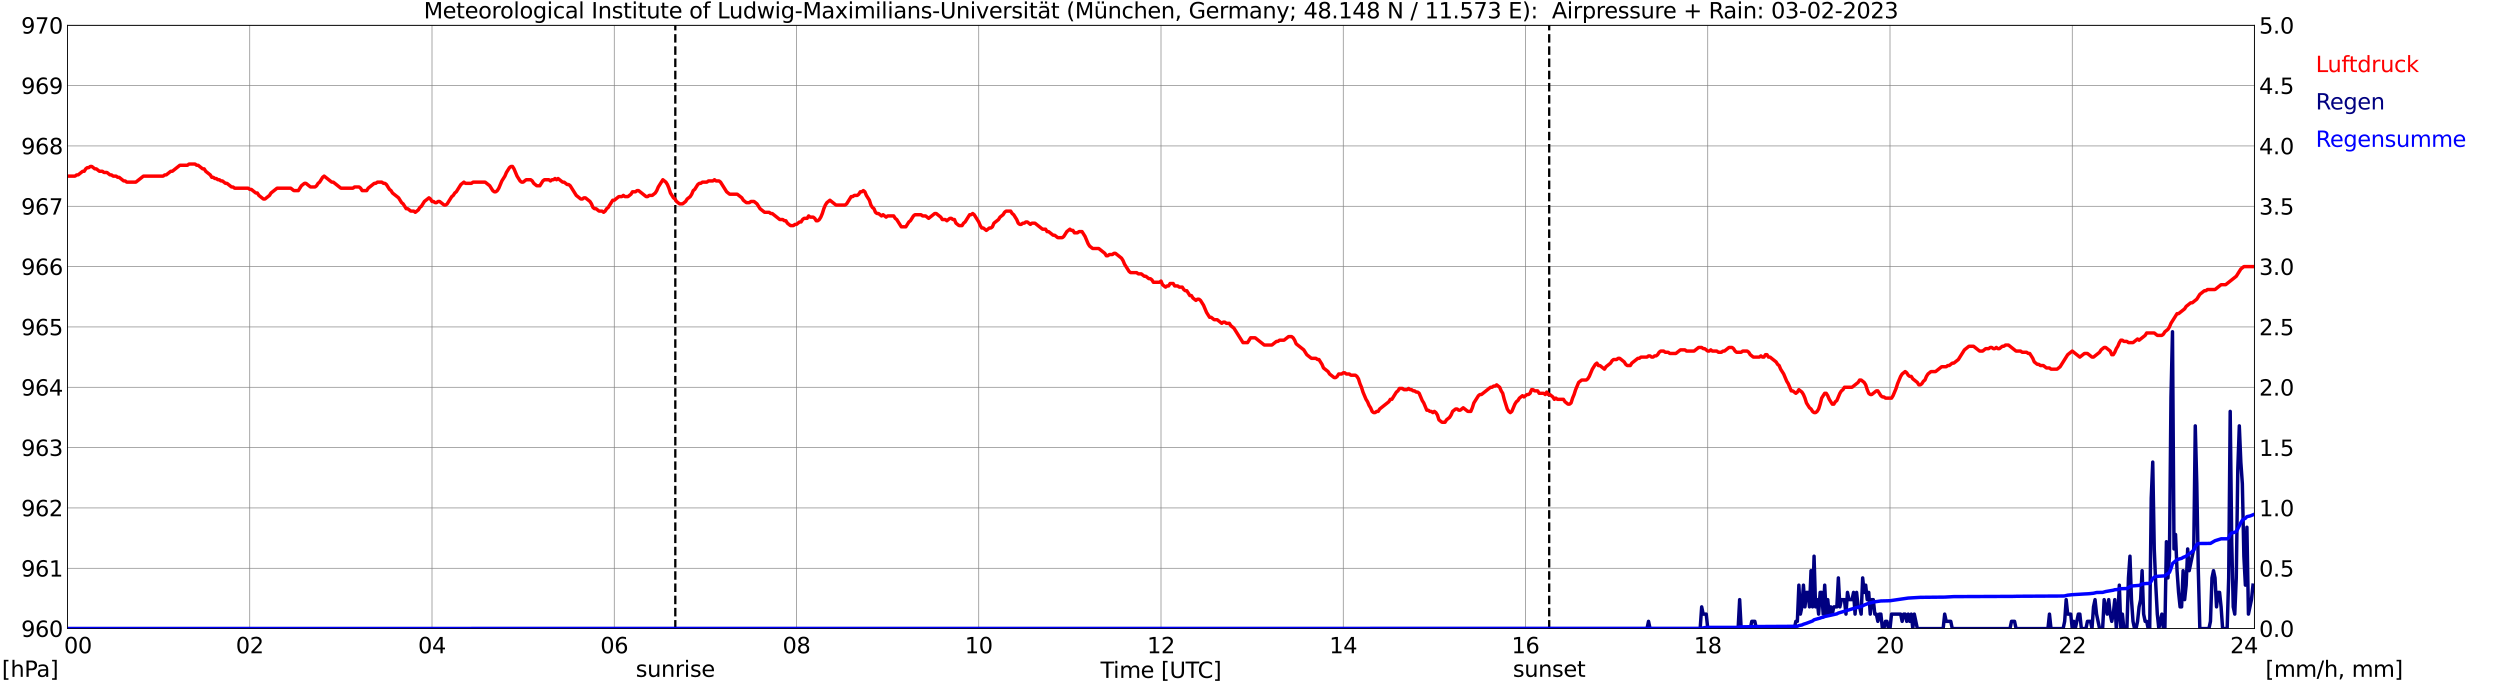 <?xml version="1.0" encoding="utf-8" standalone="no"?>
<!DOCTYPE svg PUBLIC "-//W3C//DTD SVG 1.1//EN"
  "http://www.w3.org/Graphics/SVG/1.1/DTD/svg11.dtd">
<svg xmlns:xlink="http://www.w3.org/1999/xlink" width="1085.4pt" height="296.64pt" viewBox="0 0 1085.4 296.64" xmlns="http://www.w3.org/2000/svg" version="1.1">
 <defs>
  <style type="text/css">*{stroke-linejoin: round; stroke-linecap: butt}</style>
 </defs>
 <g id="figure_1">
  <g id="patch_1">
   <path d="M 0 296.64 
L 1085.4 296.64 
L 1085.4 0 
L 0 0 
z
" style="fill: #ffffff"/>
  </g>
  <g id="axes_1">
   <g id="patch_2">
    <path d="M 29.306 272.909 
L 978.814 272.909 
L 978.814 10.976 
L 29.306 10.976 
z
" style="fill: #ffffff"/>
   </g>
   <g id="patch_3">
    <path d="M 978.814 272.909 
L 978.814 272.909 
L 978.814 10.976 
L 978.814 10.976 
z
" clip-path="url(#pa0404d44c7)" style="fill: #d3d3d3; opacity: 0.25; stroke: #d3d3d3; stroke-linejoin: miter"/>
   </g>
   <g id="matplotlib.axis_1">
    <g id="xtick_1">
     <g id="line2d_1">
      <path d="M 29.306 272.909 
L 29.306 10.976 
" clip-path="url(#pa0404d44c7)" style="fill: none; stroke: #808080; stroke-width: 0.3; stroke-linecap: square"/>
     </g>
     <g id="line2d_2"/>
     <g id="text_1">
      <!--    00 -->
      <g transform="translate(18.733 283.627) scale(0.095 -0.095)">
       <defs>
        <path id="DejaVuSans-20" transform="scale(0.016)"/>
        <path id="DejaVuSans-30" d="M 2034 4250 
Q 1547 4250 1301 3770 
Q 1056 3291 1056 2328 
Q 1056 1369 1301 889 
Q 1547 409 2034 409 
Q 2525 409 2770 889 
Q 3016 1369 3016 2328 
Q 3016 3291 2770 3770 
Q 2525 4250 2034 4250 
z
M 2034 4750 
Q 2819 4750 3233 4129 
Q 3647 3509 3647 2328 
Q 3647 1150 3233 529 
Q 2819 -91 2034 -91 
Q 1250 -91 836 529 
Q 422 1150 422 2328 
Q 422 3509 836 4129 
Q 1250 4750 2034 4750 
z
" transform="scale(0.016)"/>
       </defs>
       <use xlink:href="#DejaVuSans-20"/>
       <use xlink:href="#DejaVuSans-20" transform="translate(31.787 0)"/>
       <use xlink:href="#DejaVuSans-20" transform="translate(63.574 0)"/>
       <use xlink:href="#DejaVuSans-30" transform="translate(95.361 0)"/>
       <use xlink:href="#DejaVuSans-30" transform="translate(158.984 0)"/>
      </g>
     </g>
    </g>
    <g id="xtick_2">
     <g id="line2d_3">
      <path d="M 108.431 272.909 
L 108.431 10.976 
" clip-path="url(#pa0404d44c7)" style="fill: none; stroke: #808080; stroke-width: 0.3; stroke-linecap: square"/>
     </g>
     <g id="line2d_4"/>
     <g id="text_2">
      <!-- 02 -->
      <g transform="translate(102.387 283.627) scale(0.095 -0.095)">
       <defs>
        <path id="DejaVuSans-32" d="M 1228 531 
L 3431 531 
L 3431 0 
L 469 0 
L 469 531 
Q 828 903 1448 1529 
Q 2069 2156 2228 2338 
Q 2531 2678 2651 2914 
Q 2772 3150 2772 3378 
Q 2772 3750 2511 3984 
Q 2250 4219 1831 4219 
Q 1534 4219 1204 4116 
Q 875 4013 500 3803 
L 500 4441 
Q 881 4594 1212 4672 
Q 1544 4750 1819 4750 
Q 2544 4750 2975 4387 
Q 3406 4025 3406 3419 
Q 3406 3131 3298 2873 
Q 3191 2616 2906 2266 
Q 2828 2175 2409 1742 
Q 1991 1309 1228 531 
z
" transform="scale(0.016)"/>
       </defs>
       <use xlink:href="#DejaVuSans-30"/>
       <use xlink:href="#DejaVuSans-32" transform="translate(63.623 0)"/>
      </g>
     </g>
    </g>
    <g id="xtick_3">
     <g id="line2d_5">
      <path d="M 187.557 272.909 
L 187.557 10.976 
" clip-path="url(#pa0404d44c7)" style="fill: none; stroke: #808080; stroke-width: 0.3; stroke-linecap: square"/>
     </g>
     <g id="line2d_6"/>
     <g id="text_3">
      <!-- 04 -->
      <g transform="translate(181.513 283.627) scale(0.095 -0.095)">
       <defs>
        <path id="DejaVuSans-34" d="M 2419 4116 
L 825 1625 
L 2419 1625 
L 2419 4116 
z
M 2253 4666 
L 3047 4666 
L 3047 1625 
L 3713 1625 
L 3713 1100 
L 3047 1100 
L 3047 0 
L 2419 0 
L 2419 1100 
L 313 1100 
L 313 1709 
L 2253 4666 
z
" transform="scale(0.016)"/>
       </defs>
       <use xlink:href="#DejaVuSans-30"/>
       <use xlink:href="#DejaVuSans-34" transform="translate(63.623 0)"/>
      </g>
     </g>
    </g>
    <g id="xtick_4">
     <g id="line2d_7">
      <path d="M 266.683 272.909 
L 266.683 10.976 
" clip-path="url(#pa0404d44c7)" style="fill: none; stroke: #808080; stroke-width: 0.3; stroke-linecap: square"/>
     </g>
     <g id="line2d_8"/>
     <g id="text_4">
      <!-- 06 -->
      <g transform="translate(260.638 283.627) scale(0.095 -0.095)">
       <defs>
        <path id="DejaVuSans-36" d="M 2113 2584 
Q 1688 2584 1439 2293 
Q 1191 2003 1191 1497 
Q 1191 994 1439 701 
Q 1688 409 2113 409 
Q 2538 409 2786 701 
Q 3034 994 3034 1497 
Q 3034 2003 2786 2293 
Q 2538 2584 2113 2584 
z
M 3366 4563 
L 3366 3988 
Q 3128 4100 2886 4159 
Q 2644 4219 2406 4219 
Q 1781 4219 1451 3797 
Q 1122 3375 1075 2522 
Q 1259 2794 1537 2939 
Q 1816 3084 2150 3084 
Q 2853 3084 3261 2657 
Q 3669 2231 3669 1497 
Q 3669 778 3244 343 
Q 2819 -91 2113 -91 
Q 1303 -91 875 529 
Q 447 1150 447 2328 
Q 447 3434 972 4092 
Q 1497 4750 2381 4750 
Q 2619 4750 2861 4703 
Q 3103 4656 3366 4563 
z
" transform="scale(0.016)"/>
       </defs>
       <use xlink:href="#DejaVuSans-30"/>
       <use xlink:href="#DejaVuSans-36" transform="translate(63.623 0)"/>
      </g>
     </g>
    </g>
    <g id="xtick_5">
     <g id="line2d_9">
      <path d="M 345.808 272.909 
L 345.808 10.976 
" clip-path="url(#pa0404d44c7)" style="fill: none; stroke: #808080; stroke-width: 0.3; stroke-linecap: square"/>
     </g>
     <g id="line2d_10"/>
     <g id="text_5">
      <!-- 08 -->
      <g transform="translate(339.764 283.627) scale(0.095 -0.095)">
       <defs>
        <path id="DejaVuSans-38" d="M 2034 2216 
Q 1584 2216 1326 1975 
Q 1069 1734 1069 1313 
Q 1069 891 1326 650 
Q 1584 409 2034 409 
Q 2484 409 2743 651 
Q 3003 894 3003 1313 
Q 3003 1734 2745 1975 
Q 2488 2216 2034 2216 
z
M 1403 2484 
Q 997 2584 770 2862 
Q 544 3141 544 3541 
Q 544 4100 942 4425 
Q 1341 4750 2034 4750 
Q 2731 4750 3128 4425 
Q 3525 4100 3525 3541 
Q 3525 3141 3298 2862 
Q 3072 2584 2669 2484 
Q 3125 2378 3379 2068 
Q 3634 1759 3634 1313 
Q 3634 634 3220 271 
Q 2806 -91 2034 -91 
Q 1263 -91 848 271 
Q 434 634 434 1313 
Q 434 1759 690 2068 
Q 947 2378 1403 2484 
z
M 1172 3481 
Q 1172 3119 1398 2916 
Q 1625 2713 2034 2713 
Q 2441 2713 2670 2916 
Q 2900 3119 2900 3481 
Q 2900 3844 2670 4047 
Q 2441 4250 2034 4250 
Q 1625 4250 1398 4047 
Q 1172 3844 1172 3481 
z
" transform="scale(0.016)"/>
       </defs>
       <use xlink:href="#DejaVuSans-30"/>
       <use xlink:href="#DejaVuSans-38" transform="translate(63.623 0)"/>
      </g>
     </g>
    </g>
    <g id="xtick_6">
     <g id="line2d_11">
      <path d="M 424.934 272.909 
L 424.934 10.976 
" clip-path="url(#pa0404d44c7)" style="fill: none; stroke: #808080; stroke-width: 0.3; stroke-linecap: square"/>
     </g>
     <g id="line2d_12"/>
     <g id="text_6">
      <!-- 10 -->
      <g transform="translate(418.89 283.627) scale(0.095 -0.095)">
       <defs>
        <path id="DejaVuSans-31" d="M 794 531 
L 1825 531 
L 1825 4091 
L 703 3866 
L 703 4441 
L 1819 4666 
L 2450 4666 
L 2450 531 
L 3481 531 
L 3481 0 
L 794 0 
L 794 531 
z
" transform="scale(0.016)"/>
       </defs>
       <use xlink:href="#DejaVuSans-31"/>
       <use xlink:href="#DejaVuSans-30" transform="translate(63.623 0)"/>
      </g>
     </g>
    </g>
    <g id="xtick_7">
     <g id="line2d_13">
      <path d="M 504.06 272.909 
L 504.06 10.976 
" clip-path="url(#pa0404d44c7)" style="fill: none; stroke: #808080; stroke-width: 0.3; stroke-linecap: square"/>
     </g>
     <g id="line2d_14"/>
     <g id="text_7">
      <!-- 12 -->
      <g transform="translate(498.015 283.627) scale(0.095 -0.095)">
       <use xlink:href="#DejaVuSans-31"/>
       <use xlink:href="#DejaVuSans-32" transform="translate(63.623 0)"/>
      </g>
     </g>
    </g>
    <g id="xtick_8">
     <g id="line2d_15">
      <path d="M 583.185 272.909 
L 583.185 10.976 
" clip-path="url(#pa0404d44c7)" style="fill: none; stroke: #808080; stroke-width: 0.3; stroke-linecap: square"/>
     </g>
     <g id="line2d_16"/>
     <g id="text_8">
      <!-- 14 -->
      <g transform="translate(577.141 283.627) scale(0.095 -0.095)">
       <use xlink:href="#DejaVuSans-31"/>
       <use xlink:href="#DejaVuSans-34" transform="translate(63.623 0)"/>
      </g>
     </g>
    </g>
    <g id="xtick_9">
     <g id="line2d_17">
      <path d="M 662.311 272.909 
L 662.311 10.976 
" clip-path="url(#pa0404d44c7)" style="fill: none; stroke: #808080; stroke-width: 0.3; stroke-linecap: square"/>
     </g>
     <g id="line2d_18"/>
     <g id="text_9">
      <!-- 16 -->
      <g transform="translate(656.267 283.627) scale(0.095 -0.095)">
       <use xlink:href="#DejaVuSans-31"/>
       <use xlink:href="#DejaVuSans-36" transform="translate(63.623 0)"/>
      </g>
     </g>
    </g>
    <g id="xtick_10">
     <g id="line2d_19">
      <path d="M 741.437 272.909 
L 741.437 10.976 
" clip-path="url(#pa0404d44c7)" style="fill: none; stroke: #808080; stroke-width: 0.3; stroke-linecap: square"/>
     </g>
     <g id="line2d_20"/>
     <g id="text_10">
      <!-- 18 -->
      <g transform="translate(735.392 283.627) scale(0.095 -0.095)">
       <use xlink:href="#DejaVuSans-31"/>
       <use xlink:href="#DejaVuSans-38" transform="translate(63.623 0)"/>
      </g>
     </g>
    </g>
    <g id="xtick_11">
     <g id="line2d_21">
      <path d="M 820.562 272.909 
L 820.562 10.976 
" clip-path="url(#pa0404d44c7)" style="fill: none; stroke: #808080; stroke-width: 0.3; stroke-linecap: square"/>
     </g>
     <g id="line2d_22"/>
     <g id="text_11">
      <!-- 20 -->
      <g transform="translate(814.518 283.627) scale(0.095 -0.095)">
       <use xlink:href="#DejaVuSans-32"/>
       <use xlink:href="#DejaVuSans-30" transform="translate(63.623 0)"/>
      </g>
     </g>
    </g>
    <g id="xtick_12">
     <g id="line2d_23">
      <path d="M 899.688 272.909 
L 899.688 10.976 
" clip-path="url(#pa0404d44c7)" style="fill: none; stroke: #808080; stroke-width: 0.3; stroke-linecap: square"/>
     </g>
     <g id="line2d_24"/>
     <g id="text_12">
      <!-- 22 -->
      <g transform="translate(893.644 283.627) scale(0.095 -0.095)">
       <use xlink:href="#DejaVuSans-32"/>
       <use xlink:href="#DejaVuSans-32" transform="translate(63.623 0)"/>
      </g>
     </g>
    </g>
    <g id="xtick_13">
     <g id="line2d_25">
      <path d="M 978.814 272.909 
L 978.814 10.976 
" clip-path="url(#pa0404d44c7)" style="fill: none; stroke: #808080; stroke-width: 0.3; stroke-linecap: square"/>
     </g>
     <g id="line2d_26"/>
     <g id="text_13">
      <!-- 24    -->
      <g transform="translate(968.241 283.627) scale(0.095 -0.095)">
       <use xlink:href="#DejaVuSans-32"/>
       <use xlink:href="#DejaVuSans-34" transform="translate(63.623 0)"/>
       <use xlink:href="#DejaVuSans-20" transform="translate(127.246 0)"/>
       <use xlink:href="#DejaVuSans-20" transform="translate(159.033 0)"/>
       <use xlink:href="#DejaVuSans-20" transform="translate(190.82 0)"/>
      </g>
     </g>
    </g>
    <g id="text_14">
     <!-- Time [UTC] -->
     <g transform="translate(477.806 294.322) scale(0.095 -0.095)">
      <defs>
       <path id="DejaVuSans-54" d="M -19 4666 
L 3928 4666 
L 3928 4134 
L 2272 4134 
L 2272 0 
L 1638 0 
L 1638 4134 
L -19 4134 
L -19 4666 
z
" transform="scale(0.016)"/>
       <path id="DejaVuSans-69" d="M 603 3500 
L 1178 3500 
L 1178 0 
L 603 0 
L 603 3500 
z
M 603 4863 
L 1178 4863 
L 1178 4134 
L 603 4134 
L 603 4863 
z
" transform="scale(0.016)"/>
       <path id="DejaVuSans-6d" d="M 3328 2828 
Q 3544 3216 3844 3400 
Q 4144 3584 4550 3584 
Q 5097 3584 5394 3201 
Q 5691 2819 5691 2113 
L 5691 0 
L 5113 0 
L 5113 2094 
Q 5113 2597 4934 2840 
Q 4756 3084 4391 3084 
Q 3944 3084 3684 2787 
Q 3425 2491 3425 1978 
L 3425 0 
L 2847 0 
L 2847 2094 
Q 2847 2600 2669 2842 
Q 2491 3084 2119 3084 
Q 1678 3084 1418 2786 
Q 1159 2488 1159 1978 
L 1159 0 
L 581 0 
L 581 3500 
L 1159 3500 
L 1159 2956 
Q 1356 3278 1631 3431 
Q 1906 3584 2284 3584 
Q 2666 3584 2933 3390 
Q 3200 3197 3328 2828 
z
" transform="scale(0.016)"/>
       <path id="DejaVuSans-65" d="M 3597 1894 
L 3597 1613 
L 953 1613 
Q 991 1019 1311 708 
Q 1631 397 2203 397 
Q 2534 397 2845 478 
Q 3156 559 3463 722 
L 3463 178 
Q 3153 47 2828 -22 
Q 2503 -91 2169 -91 
Q 1331 -91 842 396 
Q 353 884 353 1716 
Q 353 2575 817 3079 
Q 1281 3584 2069 3584 
Q 2775 3584 3186 3129 
Q 3597 2675 3597 1894 
z
M 3022 2063 
Q 3016 2534 2758 2815 
Q 2500 3097 2075 3097 
Q 1594 3097 1305 2825 
Q 1016 2553 972 2059 
L 3022 2063 
z
" transform="scale(0.016)"/>
       <path id="DejaVuSans-5b" d="M 550 4863 
L 1875 4863 
L 1875 4416 
L 1125 4416 
L 1125 -397 
L 1875 -397 
L 1875 -844 
L 550 -844 
L 550 4863 
z
" transform="scale(0.016)"/>
       <path id="DejaVuSans-55" d="M 556 4666 
L 1191 4666 
L 1191 1831 
Q 1191 1081 1462 751 
Q 1734 422 2344 422 
Q 2950 422 3222 751 
Q 3494 1081 3494 1831 
L 3494 4666 
L 4128 4666 
L 4128 1753 
Q 4128 841 3676 375 
Q 3225 -91 2344 -91 
Q 1459 -91 1007 375 
Q 556 841 556 1753 
L 556 4666 
z
" transform="scale(0.016)"/>
       <path id="DejaVuSans-43" d="M 4122 4306 
L 4122 3641 
Q 3803 3938 3442 4084 
Q 3081 4231 2675 4231 
Q 1875 4231 1450 3742 
Q 1025 3253 1025 2328 
Q 1025 1406 1450 917 
Q 1875 428 2675 428 
Q 3081 428 3442 575 
Q 3803 722 4122 1019 
L 4122 359 
Q 3791 134 3420 21 
Q 3050 -91 2638 -91 
Q 1578 -91 968 557 
Q 359 1206 359 2328 
Q 359 3453 968 4101 
Q 1578 4750 2638 4750 
Q 3056 4750 3426 4639 
Q 3797 4528 4122 4306 
z
" transform="scale(0.016)"/>
       <path id="DejaVuSans-5d" d="M 1947 4863 
L 1947 -844 
L 622 -844 
L 622 -397 
L 1369 -397 
L 1369 4416 
L 622 4416 
L 622 4863 
L 1947 4863 
z
" transform="scale(0.016)"/>
      </defs>
      <use xlink:href="#DejaVuSans-54"/>
      <use xlink:href="#DejaVuSans-69" transform="translate(57.959 0)"/>
      <use xlink:href="#DejaVuSans-6d" transform="translate(85.742 0)"/>
      <use xlink:href="#DejaVuSans-65" transform="translate(183.154 0)"/>
      <use xlink:href="#DejaVuSans-20" transform="translate(244.678 0)"/>
      <use xlink:href="#DejaVuSans-5b" transform="translate(276.465 0)"/>
      <use xlink:href="#DejaVuSans-55" transform="translate(315.479 0)"/>
      <use xlink:href="#DejaVuSans-54" transform="translate(388.672 0)"/>
      <use xlink:href="#DejaVuSans-43" transform="translate(443.881 0)"/>
      <use xlink:href="#DejaVuSans-5d" transform="translate(513.705 0)"/>
     </g>
    </g>
   </g>
   <g id="matplotlib.axis_2">
    <g id="ytick_1">
     <g id="line2d_27">
      <path d="M 29.306 272.909 
L 978.814 272.909 
" clip-path="url(#pa0404d44c7)" style="fill: none; stroke: #808080; stroke-width: 0.3; stroke-linecap: square"/>
     </g>
     <g id="line2d_28"/>
     <g id="text_15">
      <!-- 960 -->
      <g transform="translate(9.173 276.518) scale(0.095 -0.095)">
       <defs>
        <path id="DejaVuSans-39" d="M 703 97 
L 703 672 
Q 941 559 1184 500 
Q 1428 441 1663 441 
Q 2288 441 2617 861 
Q 2947 1281 2994 2138 
Q 2813 1869 2534 1725 
Q 2256 1581 1919 1581 
Q 1219 1581 811 2004 
Q 403 2428 403 3163 
Q 403 3881 828 4315 
Q 1253 4750 1959 4750 
Q 2769 4750 3195 4129 
Q 3622 3509 3622 2328 
Q 3622 1225 3098 567 
Q 2575 -91 1691 -91 
Q 1453 -91 1209 -44 
Q 966 3 703 97 
z
M 1959 2075 
Q 2384 2075 2632 2365 
Q 2881 2656 2881 3163 
Q 2881 3666 2632 3958 
Q 2384 4250 1959 4250 
Q 1534 4250 1286 3958 
Q 1038 3666 1038 3163 
Q 1038 2656 1286 2365 
Q 1534 2075 1959 2075 
z
" transform="scale(0.016)"/>
       </defs>
       <use xlink:href="#DejaVuSans-39"/>
       <use xlink:href="#DejaVuSans-36" transform="translate(63.623 0)"/>
       <use xlink:href="#DejaVuSans-30" transform="translate(127.246 0)"/>
      </g>
     </g>
    </g>
    <g id="ytick_2">
     <g id="line2d_29">
      <path d="M 29.306 246.715 
L 978.814 246.715 
" clip-path="url(#pa0404d44c7)" style="fill: none; stroke: #808080; stroke-width: 0.3; stroke-linecap: square"/>
     </g>
     <g id="line2d_30"/>
     <g id="text_16">
      <!-- 961 -->
      <g transform="translate(9.173 250.325) scale(0.095 -0.095)">
       <use xlink:href="#DejaVuSans-39"/>
       <use xlink:href="#DejaVuSans-36" transform="translate(63.623 0)"/>
       <use xlink:href="#DejaVuSans-31" transform="translate(127.246 0)"/>
      </g>
     </g>
    </g>
    <g id="ytick_3">
     <g id="line2d_31">
      <path d="M 29.306 220.522 
L 978.814 220.522 
" clip-path="url(#pa0404d44c7)" style="fill: none; stroke: #808080; stroke-width: 0.3; stroke-linecap: square"/>
     </g>
     <g id="line2d_32"/>
     <g id="text_17">
      <!-- 962 -->
      <g transform="translate(9.173 224.131) scale(0.095 -0.095)">
       <use xlink:href="#DejaVuSans-39"/>
       <use xlink:href="#DejaVuSans-36" transform="translate(63.623 0)"/>
       <use xlink:href="#DejaVuSans-32" transform="translate(127.246 0)"/>
      </g>
     </g>
    </g>
    <g id="ytick_4">
     <g id="line2d_33">
      <path d="M 29.306 194.329 
L 978.814 194.329 
" clip-path="url(#pa0404d44c7)" style="fill: none; stroke: #808080; stroke-width: 0.3; stroke-linecap: square"/>
     </g>
     <g id="line2d_34"/>
     <g id="text_18">
      <!-- 963 -->
      <g transform="translate(9.173 197.938) scale(0.095 -0.095)">
       <defs>
        <path id="DejaVuSans-33" d="M 2597 2516 
Q 3050 2419 3304 2112 
Q 3559 1806 3559 1356 
Q 3559 666 3084 287 
Q 2609 -91 1734 -91 
Q 1441 -91 1130 -33 
Q 819 25 488 141 
L 488 750 
Q 750 597 1062 519 
Q 1375 441 1716 441 
Q 2309 441 2620 675 
Q 2931 909 2931 1356 
Q 2931 1769 2642 2001 
Q 2353 2234 1838 2234 
L 1294 2234 
L 1294 2753 
L 1863 2753 
Q 2328 2753 2575 2939 
Q 2822 3125 2822 3475 
Q 2822 3834 2567 4026 
Q 2313 4219 1838 4219 
Q 1578 4219 1281 4162 
Q 984 4106 628 3988 
L 628 4550 
Q 988 4650 1302 4700 
Q 1616 4750 1894 4750 
Q 2613 4750 3031 4423 
Q 3450 4097 3450 3541 
Q 3450 3153 3228 2886 
Q 3006 2619 2597 2516 
z
" transform="scale(0.016)"/>
       </defs>
       <use xlink:href="#DejaVuSans-39"/>
       <use xlink:href="#DejaVuSans-36" transform="translate(63.623 0)"/>
       <use xlink:href="#DejaVuSans-33" transform="translate(127.246 0)"/>
      </g>
     </g>
    </g>
    <g id="ytick_5">
     <g id="line2d_35">
      <path d="M 29.306 168.136 
L 978.814 168.136 
" clip-path="url(#pa0404d44c7)" style="fill: none; stroke: #808080; stroke-width: 0.3; stroke-linecap: square"/>
     </g>
     <g id="line2d_36"/>
     <g id="text_19">
      <!-- 964 -->
      <g transform="translate(9.173 171.745) scale(0.095 -0.095)">
       <use xlink:href="#DejaVuSans-39"/>
       <use xlink:href="#DejaVuSans-36" transform="translate(63.623 0)"/>
       <use xlink:href="#DejaVuSans-34" transform="translate(127.246 0)"/>
      </g>
     </g>
    </g>
    <g id="ytick_6">
     <g id="line2d_37">
      <path d="M 29.306 141.942 
L 978.814 141.942 
" clip-path="url(#pa0404d44c7)" style="fill: none; stroke: #808080; stroke-width: 0.3; stroke-linecap: square"/>
     </g>
     <g id="line2d_38"/>
     <g id="text_20">
      <!-- 965 -->
      <g transform="translate(9.173 145.551) scale(0.095 -0.095)">
       <defs>
        <path id="DejaVuSans-35" d="M 691 4666 
L 3169 4666 
L 3169 4134 
L 1269 4134 
L 1269 2991 
Q 1406 3038 1543 3061 
Q 1681 3084 1819 3084 
Q 2600 3084 3056 2656 
Q 3513 2228 3513 1497 
Q 3513 744 3044 326 
Q 2575 -91 1722 -91 
Q 1428 -91 1123 -41 
Q 819 9 494 109 
L 494 744 
Q 775 591 1075 516 
Q 1375 441 1709 441 
Q 2250 441 2565 725 
Q 2881 1009 2881 1497 
Q 2881 1984 2565 2268 
Q 2250 2553 1709 2553 
Q 1456 2553 1204 2497 
Q 953 2441 691 2322 
L 691 4666 
z
" transform="scale(0.016)"/>
       </defs>
       <use xlink:href="#DejaVuSans-39"/>
       <use xlink:href="#DejaVuSans-36" transform="translate(63.623 0)"/>
       <use xlink:href="#DejaVuSans-35" transform="translate(127.246 0)"/>
      </g>
     </g>
    </g>
    <g id="ytick_7">
     <g id="line2d_39">
      <path d="M 29.306 115.749 
L 978.814 115.749 
" clip-path="url(#pa0404d44c7)" style="fill: none; stroke: #808080; stroke-width: 0.3; stroke-linecap: square"/>
     </g>
     <g id="line2d_40"/>
     <g id="text_21">
      <!-- 966 -->
      <g transform="translate(9.173 119.358) scale(0.095 -0.095)">
       <use xlink:href="#DejaVuSans-39"/>
       <use xlink:href="#DejaVuSans-36" transform="translate(63.623 0)"/>
       <use xlink:href="#DejaVuSans-36" transform="translate(127.246 0)"/>
      </g>
     </g>
    </g>
    <g id="ytick_8">
     <g id="line2d_41">
      <path d="M 29.306 89.556 
L 978.814 89.556 
" clip-path="url(#pa0404d44c7)" style="fill: none; stroke: #808080; stroke-width: 0.3; stroke-linecap: square"/>
     </g>
     <g id="line2d_42"/>
     <g id="text_22">
      <!-- 967 -->
      <g transform="translate(9.173 93.165) scale(0.095 -0.095)">
       <defs>
        <path id="DejaVuSans-37" d="M 525 4666 
L 3525 4666 
L 3525 4397 
L 1831 0 
L 1172 0 
L 2766 4134 
L 525 4134 
L 525 4666 
z
" transform="scale(0.016)"/>
       </defs>
       <use xlink:href="#DejaVuSans-39"/>
       <use xlink:href="#DejaVuSans-36" transform="translate(63.623 0)"/>
       <use xlink:href="#DejaVuSans-37" transform="translate(127.246 0)"/>
      </g>
     </g>
    </g>
    <g id="ytick_9">
     <g id="line2d_43">
      <path d="M 29.306 63.362 
L 978.814 63.362 
" clip-path="url(#pa0404d44c7)" style="fill: none; stroke: #808080; stroke-width: 0.3; stroke-linecap: square"/>
     </g>
     <g id="line2d_44"/>
     <g id="text_23">
      <!-- 968 -->
      <g transform="translate(9.173 66.972) scale(0.095 -0.095)">
       <use xlink:href="#DejaVuSans-39"/>
       <use xlink:href="#DejaVuSans-36" transform="translate(63.623 0)"/>
       <use xlink:href="#DejaVuSans-38" transform="translate(127.246 0)"/>
      </g>
     </g>
    </g>
    <g id="ytick_10">
     <g id="line2d_45">
      <path d="M 29.306 37.169 
L 978.814 37.169 
" clip-path="url(#pa0404d44c7)" style="fill: none; stroke: #808080; stroke-width: 0.3; stroke-linecap: square"/>
     </g>
     <g id="line2d_46"/>
     <g id="text_24">
      <!-- 969 -->
      <g transform="translate(9.173 40.778) scale(0.095 -0.095)">
       <use xlink:href="#DejaVuSans-39"/>
       <use xlink:href="#DejaVuSans-36" transform="translate(63.623 0)"/>
       <use xlink:href="#DejaVuSans-39" transform="translate(127.246 0)"/>
      </g>
     </g>
    </g>
    <g id="ytick_11">
     <g id="line2d_47">
      <path d="M 29.306 10.976 
L 978.814 10.976 
" clip-path="url(#pa0404d44c7)" style="fill: none; stroke: #808080; stroke-width: 0.3; stroke-linecap: square"/>
     </g>
     <g id="line2d_48"/>
     <g id="text_25">
      <!-- 970 -->
      <g transform="translate(9.173 14.585) scale(0.095 -0.095)">
       <use xlink:href="#DejaVuSans-39"/>
       <use xlink:href="#DejaVuSans-37" transform="translate(63.623 0)"/>
       <use xlink:href="#DejaVuSans-30" transform="translate(127.246 0)"/>
      </g>
     </g>
    </g>
   </g>
   <g id="line2d_49">
    <path d="M 293.19 272.909 
L 293.19 10.976 
" clip-path="url(#pa0404d44c7)" style="fill: none; stroke-dasharray: 3.7,1.6; stroke-dashoffset: 0; stroke: #000000"/>
   </g>
   <g id="line2d_50">
    <path d="M 672.597 272.909 
L 672.597 10.976 
" clip-path="url(#pa0404d44c7)" style="fill: none; stroke-dasharray: 3.7,1.6; stroke-dashoffset: 0; stroke: #000000"/>
   </g>
   <g id="line2d_51">
    <path d="M 29.306 76.459 
L 32.603 76.459 
L 33.262 75.935 
L 33.921 75.935 
L 35.9 74.363 
L 36.559 74.363 
L 37.218 73.316 
L 37.878 72.792 
L 38.537 72.792 
L 39.197 72.268 
L 39.856 72.268 
L 41.175 73.316 
L 41.834 73.316 
L 43.153 74.363 
L 44.472 74.363 
L 45.131 74.887 
L 46.45 74.887 
L 47.768 75.935 
L 48.428 75.935 
L 49.087 76.459 
L 50.406 76.459 
L 51.065 76.983 
L 51.725 76.983 
L 53.703 78.554 
L 54.362 78.554 
L 55.022 79.078 
L 58.978 79.078 
L 62.275 76.459 
L 70.847 76.459 
L 71.506 75.935 
L 72.166 75.935 
L 74.144 74.363 
L 74.803 74.363 
L 78.1 71.744 
L 81.397 71.744 
L 82.056 71.22 
L 84.694 71.22 
L 85.353 71.744 
L 86.013 71.744 
L 87.991 73.316 
L 88.65 73.316 
L 89.309 74.363 
L 91.288 75.935 
L 91.947 76.983 
L 92.606 76.983 
L 93.266 77.507 
L 93.925 77.507 
L 94.584 78.031 
L 95.244 78.031 
L 95.903 78.554 
L 96.563 78.554 
L 97.881 79.602 
L 98.541 79.602 
L 100.519 81.174 
L 101.178 81.174 
L 101.838 81.698 
L 107.772 81.698 
L 108.431 82.221 
L 109.091 82.221 
L 111.069 83.793 
L 111.728 83.793 
L 112.388 84.841 
L 114.366 86.412 
L 115.025 86.412 
L 117.003 84.841 
L 117.663 83.793 
L 120.3 81.698 
L 126.235 81.698 
L 127.553 82.745 
L 129.532 82.745 
L 130.85 80.65 
L 132.169 79.602 
L 132.829 79.602 
L 134.807 81.174 
L 136.785 81.174 
L 137.444 80.65 
L 138.104 79.602 
L 138.763 79.078 
L 140.082 76.983 
L 140.741 76.459 
L 144.038 79.078 
L 144.697 79.078 
L 147.994 81.698 
L 153.269 81.698 
L 153.929 81.174 
L 155.907 81.174 
L 156.566 81.698 
L 157.226 82.745 
L 159.204 82.745 
L 159.863 81.698 
L 162.501 79.602 
L 163.16 79.602 
L 163.819 79.078 
L 165.798 79.078 
L 166.457 79.602 
L 167.116 79.602 
L 167.776 80.126 
L 169.094 82.221 
L 169.754 82.745 
L 170.413 83.793 
L 173.051 85.889 
L 174.37 87.984 
L 175.029 88.508 
L 176.348 90.603 
L 177.007 90.603 
L 178.326 91.651 
L 179.645 91.651 
L 180.304 92.175 
L 181.623 91.127 
L 182.282 90.079 
L 182.941 89.556 
L 184.26 87.46 
L 186.238 85.889 
L 186.898 86.412 
L 187.557 87.46 
L 188.216 87.46 
L 188.876 87.984 
L 189.535 87.984 
L 190.195 87.46 
L 190.854 87.46 
L 192.832 89.032 
L 193.492 89.032 
L 194.151 88.508 
L 196.129 85.365 
L 196.788 84.841 
L 197.448 83.793 
L 198.107 83.269 
L 200.085 80.126 
L 201.404 79.078 
L 202.063 79.602 
L 204.701 79.602 
L 205.36 79.078 
L 210.635 79.078 
L 212.614 80.65 
L 213.932 82.745 
L 214.592 83.269 
L 215.251 83.269 
L 215.91 82.745 
L 216.57 81.698 
L 217.889 78.554 
L 219.207 76.459 
L 219.867 74.887 
L 221.186 72.792 
L 221.845 72.268 
L 222.504 72.268 
L 223.164 73.316 
L 224.482 76.459 
L 225.801 78.554 
L 226.461 79.078 
L 227.12 79.078 
L 228.439 78.031 
L 230.417 78.031 
L 231.076 78.554 
L 231.736 79.602 
L 233.054 80.65 
L 234.373 80.65 
L 235.692 78.554 
L 236.351 78.031 
L 238.329 78.031 
L 238.989 78.554 
L 239.648 78.031 
L 240.308 78.031 
L 240.967 77.507 
L 241.626 78.031 
L 242.286 77.507 
L 244.264 79.078 
L 244.923 79.078 
L 246.242 80.126 
L 246.901 80.126 
L 247.561 80.65 
L 250.198 84.841 
L 252.176 86.412 
L 252.836 86.412 
L 253.495 85.889 
L 254.155 85.889 
L 256.133 87.46 
L 256.792 88.508 
L 257.451 90.079 
L 258.111 90.603 
L 258.77 90.603 
L 260.089 91.651 
L 261.408 91.651 
L 262.067 92.175 
L 262.726 91.651 
L 263.386 90.603 
L 264.045 90.079 
L 266.023 86.936 
L 266.683 86.936 
L 268.661 85.365 
L 269.98 85.365 
L 270.639 84.841 
L 271.298 85.365 
L 272.617 85.365 
L 273.936 84.317 
L 274.595 83.269 
L 275.914 83.269 
L 276.573 82.745 
L 277.233 82.745 
L 280.53 85.365 
L 281.189 85.365 
L 281.849 84.841 
L 283.167 84.841 
L 284.486 83.793 
L 285.145 82.745 
L 285.805 81.174 
L 287.783 78.031 
L 289.102 79.078 
L 289.761 80.126 
L 290.42 81.698 
L 291.08 83.793 
L 292.399 85.889 
L 293.058 86.412 
L 293.717 87.46 
L 295.036 88.508 
L 296.355 88.508 
L 297.674 87.46 
L 298.333 86.412 
L 299.652 85.365 
L 300.311 84.317 
L 300.971 82.745 
L 301.63 82.221 
L 302.949 80.126 
L 303.608 79.602 
L 304.267 79.602 
L 304.927 79.078 
L 306.905 79.078 
L 307.564 78.554 
L 309.543 78.554 
L 310.202 78.031 
L 310.861 78.554 
L 312.18 78.554 
L 312.839 79.078 
L 315.477 83.269 
L 316.796 84.317 
L 320.093 84.317 
L 322.071 85.889 
L 322.73 86.936 
L 324.049 87.984 
L 325.368 87.984 
L 326.027 87.46 
L 327.346 87.46 
L 328.665 88.508 
L 329.983 90.603 
L 331.961 92.175 
L 333.94 92.175 
L 334.599 92.699 
L 335.258 92.699 
L 338.555 95.318 
L 339.874 95.318 
L 340.533 95.842 
L 341.193 95.842 
L 341.852 96.89 
L 343.171 97.937 
L 344.49 97.937 
L 345.149 97.414 
L 345.808 97.414 
L 347.127 96.366 
L 347.787 96.366 
L 348.446 95.318 
L 349.105 94.794 
L 350.424 94.794 
L 351.083 93.747 
L 351.743 94.27 
L 353.062 94.27 
L 353.721 94.794 
L 354.38 95.842 
L 355.04 95.842 
L 355.699 95.318 
L 356.359 94.27 
L 357.018 92.699 
L 357.677 90.603 
L 358.337 89.032 
L 358.996 87.984 
L 360.315 86.936 
L 362.952 89.032 
L 366.909 89.032 
L 367.568 88.508 
L 369.546 85.365 
L 370.206 85.365 
L 370.865 84.841 
L 372.184 84.841 
L 372.843 84.317 
L 373.502 83.269 
L 374.162 83.269 
L 374.821 82.745 
L 375.481 83.269 
L 376.14 84.841 
L 377.459 86.936 
L 378.118 89.032 
L 378.777 90.079 
L 379.437 90.603 
L 380.096 92.175 
L 380.756 92.699 
L 381.415 92.699 
L 382.734 93.747 
L 383.393 93.223 
L 384.712 94.27 
L 385.371 93.747 
L 388.009 93.747 
L 388.668 94.794 
L 389.328 95.318 
L 391.306 98.461 
L 393.284 98.461 
L 394.603 96.366 
L 395.262 95.842 
L 396.581 93.747 
L 397.24 93.223 
L 399.878 93.223 
L 400.537 93.747 
L 401.856 93.747 
L 403.175 94.794 
L 405.812 92.699 
L 406.471 92.699 
L 408.45 94.27 
L 409.109 95.318 
L 410.428 95.318 
L 411.087 95.842 
L 412.406 94.794 
L 413.065 94.794 
L 413.725 95.318 
L 414.384 95.318 
L 415.043 96.89 
L 416.362 97.937 
L 417.681 97.937 
L 418.34 96.89 
L 419 96.366 
L 420.978 93.223 
L 421.637 93.223 
L 422.297 92.699 
L 422.956 93.223 
L 424.934 96.366 
L 425.593 97.937 
L 426.253 98.985 
L 426.912 98.985 
L 428.231 100.033 
L 429.55 98.985 
L 430.209 98.985 
L 430.869 98.461 
L 431.528 96.89 
L 433.506 95.318 
L 434.165 94.27 
L 435.484 93.223 
L 436.144 92.175 
L 436.803 91.651 
L 438.781 91.651 
L 439.44 92.699 
L 440.1 93.223 
L 441.419 95.318 
L 442.078 96.89 
L 442.737 97.414 
L 443.397 97.414 
L 444.056 96.89 
L 444.716 96.89 
L 445.375 96.366 
L 446.034 96.366 
L 447.353 97.414 
L 448.012 96.89 
L 449.331 96.89 
L 452.628 99.509 
L 453.947 99.509 
L 454.606 100.557 
L 455.266 100.557 
L 457.244 102.128 
L 457.903 102.128 
L 459.222 103.176 
L 461.2 103.176 
L 461.859 102.652 
L 463.178 100.557 
L 464.497 99.509 
L 465.156 100.033 
L 465.816 100.033 
L 466.475 101.081 
L 467.794 101.081 
L 468.453 100.557 
L 469.772 100.557 
L 471.091 102.652 
L 472.409 105.795 
L 473.069 106.843 
L 474.388 107.891 
L 477.025 107.891 
L 479.663 109.986 
L 480.322 111.034 
L 480.981 111.034 
L 481.641 110.51 
L 482.96 110.51 
L 483.619 109.986 
L 484.278 109.986 
L 486.916 112.082 
L 487.575 113.13 
L 488.235 114.701 
L 490.213 117.844 
L 490.872 118.368 
L 493.51 118.368 
L 494.169 118.892 
L 495.488 118.892 
L 496.807 119.94 
L 497.466 119.94 
L 498.785 120.988 
L 499.444 120.988 
L 500.103 121.511 
L 500.763 122.559 
L 503.4 122.559 
L 504.06 122.035 
L 504.719 123.607 
L 506.038 124.655 
L 506.697 124.131 
L 507.357 124.131 
L 508.016 123.083 
L 509.335 123.083 
L 509.994 124.131 
L 511.313 124.131 
L 511.972 124.655 
L 513.291 124.655 
L 513.95 125.702 
L 514.61 126.226 
L 515.269 126.226 
L 516.588 128.322 
L 517.247 128.322 
L 517.907 129.369 
L 519.226 130.417 
L 519.885 129.893 
L 520.544 129.893 
L 521.204 130.417 
L 522.522 132.513 
L 523.841 135.656 
L 525.16 137.751 
L 525.819 137.751 
L 527.138 138.799 
L 528.457 138.799 
L 530.435 140.371 
L 531.094 139.847 
L 531.754 139.847 
L 532.413 140.371 
L 533.732 140.371 
L 534.391 141.418 
L 535.71 142.466 
L 539.666 148.753 
L 541.644 148.753 
L 542.963 146.657 
L 544.941 146.657 
L 548.898 149.8 
L 552.195 149.8 
L 554.173 148.229 
L 554.832 148.229 
L 555.491 147.705 
L 557.47 147.705 
L 559.448 146.133 
L 560.766 146.133 
L 561.426 146.657 
L 562.085 147.705 
L 562.745 149.276 
L 566.042 151.896 
L 567.36 153.991 
L 569.338 155.563 
L 571.317 155.563 
L 571.976 156.087 
L 572.635 156.087 
L 573.954 158.182 
L 574.613 159.754 
L 576.592 161.325 
L 577.251 162.373 
L 579.229 163.945 
L 579.889 163.945 
L 580.548 163.421 
L 581.207 162.373 
L 582.526 162.373 
L 583.185 161.849 
L 583.845 161.849 
L 584.504 162.373 
L 585.823 162.373 
L 586.482 162.897 
L 588.46 162.897 
L 589.12 163.421 
L 589.779 164.468 
L 590.439 166.564 
L 591.098 168.136 
L 591.757 170.231 
L 593.076 173.374 
L 593.736 174.422 
L 594.395 175.994 
L 595.054 177.041 
L 595.714 178.613 
L 596.373 179.137 
L 597.032 179.137 
L 597.692 178.613 
L 598.351 178.613 
L 599.011 177.565 
L 602.967 174.422 
L 603.626 173.374 
L 604.286 173.374 
L 606.264 170.231 
L 606.923 169.707 
L 607.582 168.659 
L 608.901 168.659 
L 609.561 169.183 
L 610.879 169.183 
L 611.539 168.659 
L 612.198 169.183 
L 612.858 169.183 
L 613.517 169.707 
L 614.176 169.707 
L 614.836 170.231 
L 615.495 170.231 
L 616.154 170.755 
L 617.473 173.898 
L 618.133 174.946 
L 619.451 178.089 
L 620.111 178.089 
L 620.77 178.613 
L 621.429 178.613 
L 622.089 179.137 
L 622.748 178.613 
L 623.408 179.137 
L 624.067 180.184 
L 624.726 182.28 
L 626.045 183.328 
L 627.364 183.328 
L 628.023 182.28 
L 629.342 181.232 
L 630.001 180.184 
L 630.661 178.613 
L 631.98 177.565 
L 632.639 177.565 
L 633.298 178.089 
L 633.958 178.089 
L 635.276 177.041 
L 637.255 178.613 
L 638.573 178.613 
L 639.233 177.041 
L 639.892 174.946 
L 641.87 171.803 
L 642.53 171.279 
L 643.189 171.279 
L 647.145 168.136 
L 647.805 168.136 
L 648.464 167.612 
L 649.123 167.612 
L 649.783 167.088 
L 651.102 168.136 
L 651.761 169.707 
L 652.42 170.755 
L 653.08 173.374 
L 654.399 177.565 
L 655.058 178.613 
L 655.717 179.137 
L 656.377 178.613 
L 657.695 175.47 
L 658.355 174.422 
L 659.014 173.898 
L 659.674 172.85 
L 660.992 171.803 
L 661.652 172.326 
L 662.97 171.279 
L 663.63 171.279 
L 664.289 170.755 
L 664.949 169.183 
L 665.608 169.183 
L 666.267 169.707 
L 667.586 169.707 
L 668.246 170.755 
L 670.224 170.755 
L 670.883 171.279 
L 671.542 170.231 
L 672.202 171.279 
L 672.861 171.279 
L 674.18 172.326 
L 674.839 173.374 
L 675.499 172.85 
L 676.158 173.374 
L 678.796 173.374 
L 679.455 174.422 
L 680.774 175.47 
L 681.433 175.47 
L 682.092 174.946 
L 682.752 172.85 
L 683.411 171.279 
L 684.071 169.183 
L 685.389 166.04 
L 686.708 164.992 
L 688.686 164.992 
L 689.346 164.468 
L 690.005 163.421 
L 691.324 160.278 
L 692.643 158.182 
L 693.302 157.658 
L 693.961 158.706 
L 694.621 158.706 
L 696.599 160.278 
L 697.258 159.23 
L 699.236 157.658 
L 699.896 156.61 
L 700.555 156.087 
L 701.874 156.087 
L 702.533 155.563 
L 703.193 155.563 
L 705.171 157.134 
L 705.83 158.182 
L 706.49 158.706 
L 707.808 158.706 
L 708.468 157.658 
L 711.105 155.563 
L 711.765 155.563 
L 712.424 155.039 
L 715.062 155.039 
L 715.721 154.515 
L 716.38 154.515 
L 717.04 155.039 
L 717.699 155.039 
L 718.358 154.515 
L 719.018 154.515 
L 719.677 153.991 
L 720.337 152.943 
L 720.996 152.42 
L 722.315 152.42 
L 722.974 152.943 
L 724.293 152.943 
L 724.952 153.467 
L 727.59 153.467 
L 729.568 151.896 
L 731.546 151.896 
L 732.205 152.42 
L 735.502 152.42 
L 737.48 150.848 
L 738.799 150.848 
L 739.459 151.372 
L 740.118 151.372 
L 741.437 152.42 
L 742.096 152.42 
L 742.756 151.896 
L 743.415 152.42 
L 745.393 152.42 
L 746.052 152.943 
L 747.371 152.943 
L 748.031 152.42 
L 748.69 152.42 
L 750.668 150.848 
L 751.987 150.848 
L 752.646 151.372 
L 753.306 152.42 
L 753.965 152.943 
L 755.943 152.943 
L 756.602 152.42 
L 758.581 152.42 
L 759.24 152.943 
L 759.899 153.991 
L 761.218 155.039 
L 763.856 155.039 
L 764.515 154.515 
L 765.174 155.039 
L 765.834 155.039 
L 766.493 153.991 
L 767.153 153.991 
L 767.812 155.039 
L 768.471 155.039 
L 771.109 157.134 
L 771.768 158.182 
L 772.428 158.706 
L 773.087 160.278 
L 774.406 162.373 
L 775.725 165.516 
L 776.384 166.564 
L 777.703 169.707 
L 778.362 169.707 
L 779.681 170.755 
L 780.34 170.231 
L 781 169.183 
L 782.318 170.231 
L 782.978 171.279 
L 783.637 172.85 
L 784.296 174.946 
L 785.615 177.041 
L 786.275 177.565 
L 786.934 178.613 
L 787.593 179.137 
L 788.253 179.137 
L 788.912 178.613 
L 789.572 177.565 
L 790.231 175.47 
L 790.89 172.85 
L 792.209 170.755 
L 792.868 170.755 
L 793.528 171.803 
L 794.187 173.374 
L 795.506 175.47 
L 796.165 175.47 
L 796.825 174.422 
L 797.484 173.898 
L 798.803 170.755 
L 799.462 169.707 
L 800.122 169.183 
L 800.781 168.136 
L 804.078 168.136 
L 806.715 166.04 
L 807.375 164.992 
L 808.034 164.992 
L 809.353 166.04 
L 810.012 167.088 
L 810.672 169.183 
L 811.331 170.755 
L 811.99 171.279 
L 812.65 171.279 
L 814.628 169.707 
L 815.287 169.707 
L 816.606 171.803 
L 817.265 172.326 
L 817.925 172.326 
L 818.584 172.85 
L 821.222 172.85 
L 821.881 171.803 
L 823.2 168.659 
L 823.859 166.564 
L 825.178 163.421 
L 825.837 162.373 
L 827.156 161.325 
L 827.816 161.849 
L 828.475 162.897 
L 829.134 163.421 
L 829.794 163.421 
L 830.453 164.468 
L 832.431 166.04 
L 833.091 167.088 
L 833.75 167.088 
L 834.409 166.564 
L 835.069 165.516 
L 835.728 164.992 
L 836.388 163.421 
L 837.047 162.373 
L 838.366 161.325 
L 840.344 161.325 
L 842.981 159.23 
L 844.959 159.23 
L 845.619 158.706 
L 846.278 158.706 
L 847.597 157.658 
L 848.256 157.658 
L 850.235 156.087 
L 852.872 151.896 
L 854.85 150.324 
L 856.828 150.324 
L 859.466 152.42 
L 860.785 152.42 
L 862.103 151.372 
L 863.422 151.372 
L 864.082 150.848 
L 864.741 150.848 
L 865.4 151.372 
L 866.06 151.372 
L 866.719 150.848 
L 867.378 151.372 
L 868.038 151.372 
L 869.357 150.324 
L 870.016 150.324 
L 870.675 149.8 
L 871.994 149.8 
L 875.291 152.42 
L 877.269 152.42 
L 877.929 152.943 
L 879.907 152.943 
L 880.566 153.467 
L 881.225 153.467 
L 882.544 155.563 
L 883.204 157.134 
L 884.522 158.182 
L 885.182 158.182 
L 885.841 158.706 
L 887.16 158.706 
L 888.479 159.754 
L 889.797 159.754 
L 890.457 160.278 
L 893.094 160.278 
L 894.413 159.23 
L 897.71 153.991 
L 899.688 152.42 
L 902.985 155.039 
L 904.963 153.467 
L 906.282 153.467 
L 908.26 155.039 
L 908.919 155.039 
L 911.557 152.943 
L 912.216 151.896 
L 913.535 150.848 
L 914.194 150.848 
L 916.173 152.42 
L 916.832 153.991 
L 917.491 153.991 
L 918.151 152.943 
L 918.81 151.372 
L 919.469 150.324 
L 920.129 148.753 
L 920.788 147.705 
L 921.448 147.705 
L 922.107 148.229 
L 923.426 148.229 
L 924.085 148.753 
L 926.063 148.753 
L 928.041 147.181 
L 928.701 147.705 
L 931.338 145.609 
L 931.998 144.562 
L 935.295 144.562 
L 936.613 145.609 
L 938.592 145.609 
L 939.251 145.085 
L 939.91 144.038 
L 941.229 142.99 
L 941.888 141.942 
L 942.548 140.371 
L 945.185 136.18 
L 945.845 136.18 
L 948.482 134.084 
L 949.142 133.037 
L 951.12 131.465 
L 951.779 131.465 
L 953.757 129.893 
L 955.076 127.798 
L 957.054 126.226 
L 957.714 126.226 
L 958.373 125.702 
L 961.67 125.702 
L 964.307 123.607 
L 966.285 123.607 
L 970.901 119.94 
L 972.879 116.797 
L 974.198 115.749 
L 978.154 115.749 
L 978.154 115.749 
" clip-path="url(#pa0404d44c7)" style="fill: none; stroke: #ff0000; stroke-width: 1.5; stroke-linecap: square"/>
   </g>
   <g id="patch_4">
    <path d="M 29.306 272.909 
L 29.306 10.976 
" style="fill: none; stroke: #000000; stroke-width: 0.3; stroke-linejoin: miter; stroke-linecap: square"/>
   </g>
   <g id="patch_5">
    <path d="M 978.814 272.909 
L 978.814 10.976 
" style="fill: none; stroke: #000000; stroke-width: 0.3; stroke-linejoin: miter; stroke-linecap: square"/>
   </g>
   <g id="patch_6">
    <path d="M 29.306 272.909 
L 978.814 272.909 
" style="fill: none; stroke: #000000; stroke-width: 0.3; stroke-linejoin: miter; stroke-linecap: square"/>
   </g>
   <g id="patch_7">
    <path d="M 29.306 10.976 
L 978.814 10.976 
" style="fill: none; stroke: #000000; stroke-width: 0.3; stroke-linejoin: miter; stroke-linecap: square"/>
   </g>
   <g id="text_26">
    <!-- sunrise -->
    <g transform="translate(276.025 293.863) scale(0.095 -0.095)">
     <defs>
      <path id="DejaVuSans-73" d="M 2834 3397 
L 2834 2853 
Q 2591 2978 2328 3040 
Q 2066 3103 1784 3103 
Q 1356 3103 1142 2972 
Q 928 2841 928 2578 
Q 928 2378 1081 2264 
Q 1234 2150 1697 2047 
L 1894 2003 
Q 2506 1872 2764 1633 
Q 3022 1394 3022 966 
Q 3022 478 2636 193 
Q 2250 -91 1575 -91 
Q 1294 -91 989 -36 
Q 684 19 347 128 
L 347 722 
Q 666 556 975 473 
Q 1284 391 1588 391 
Q 1994 391 2212 530 
Q 2431 669 2431 922 
Q 2431 1156 2273 1281 
Q 2116 1406 1581 1522 
L 1381 1569 
Q 847 1681 609 1914 
Q 372 2147 372 2553 
Q 372 3047 722 3315 
Q 1072 3584 1716 3584 
Q 2034 3584 2315 3537 
Q 2597 3491 2834 3397 
z
" transform="scale(0.016)"/>
      <path id="DejaVuSans-75" d="M 544 1381 
L 544 3500 
L 1119 3500 
L 1119 1403 
Q 1119 906 1312 657 
Q 1506 409 1894 409 
Q 2359 409 2629 706 
Q 2900 1003 2900 1516 
L 2900 3500 
L 3475 3500 
L 3475 0 
L 2900 0 
L 2900 538 
Q 2691 219 2414 64 
Q 2138 -91 1772 -91 
Q 1169 -91 856 284 
Q 544 659 544 1381 
z
M 1991 3584 
L 1991 3584 
z
" transform="scale(0.016)"/>
      <path id="DejaVuSans-6e" d="M 3513 2113 
L 3513 0 
L 2938 0 
L 2938 2094 
Q 2938 2591 2744 2837 
Q 2550 3084 2163 3084 
Q 1697 3084 1428 2787 
Q 1159 2491 1159 1978 
L 1159 0 
L 581 0 
L 581 3500 
L 1159 3500 
L 1159 2956 
Q 1366 3272 1645 3428 
Q 1925 3584 2291 3584 
Q 2894 3584 3203 3211 
Q 3513 2838 3513 2113 
z
" transform="scale(0.016)"/>
      <path id="DejaVuSans-72" d="M 2631 2963 
Q 2534 3019 2420 3045 
Q 2306 3072 2169 3072 
Q 1681 3072 1420 2755 
Q 1159 2438 1159 1844 
L 1159 0 
L 581 0 
L 581 3500 
L 1159 3500 
L 1159 2956 
Q 1341 3275 1631 3429 
Q 1922 3584 2338 3584 
Q 2397 3584 2469 3576 
Q 2541 3569 2628 3553 
L 2631 2963 
z
" transform="scale(0.016)"/>
     </defs>
     <use xlink:href="#DejaVuSans-73"/>
     <use xlink:href="#DejaVuSans-75" transform="translate(52.1 0)"/>
     <use xlink:href="#DejaVuSans-6e" transform="translate(115.479 0)"/>
     <use xlink:href="#DejaVuSans-72" transform="translate(178.857 0)"/>
     <use xlink:href="#DejaVuSans-69" transform="translate(219.971 0)"/>
     <use xlink:href="#DejaVuSans-73" transform="translate(247.754 0)"/>
     <use xlink:href="#DejaVuSans-65" transform="translate(299.854 0)"/>
    </g>
   </g>
   <g id="text_27">
    <!-- sunset -->
    <g transform="translate(656.843 293.863) scale(0.095 -0.095)">
     <defs>
      <path id="DejaVuSans-74" d="M 1172 4494 
L 1172 3500 
L 2356 3500 
L 2356 3053 
L 1172 3053 
L 1172 1153 
Q 1172 725 1289 603 
Q 1406 481 1766 481 
L 2356 481 
L 2356 0 
L 1766 0 
Q 1100 0 847 248 
Q 594 497 594 1153 
L 594 3053 
L 172 3053 
L 172 3500 
L 594 3500 
L 594 4494 
L 1172 4494 
z
" transform="scale(0.016)"/>
     </defs>
     <use xlink:href="#DejaVuSans-73"/>
     <use xlink:href="#DejaVuSans-75" transform="translate(52.1 0)"/>
     <use xlink:href="#DejaVuSans-6e" transform="translate(115.479 0)"/>
     <use xlink:href="#DejaVuSans-73" transform="translate(178.857 0)"/>
     <use xlink:href="#DejaVuSans-65" transform="translate(230.957 0)"/>
     <use xlink:href="#DejaVuSans-74" transform="translate(292.48 0)"/>
    </g>
   </g>
   <g id="text_28">
    <!-- [hPa] -->
    <g transform="translate(0.821 293.863) scale(0.095 -0.095)">
     <defs>
      <path id="DejaVuSans-68" d="M 3513 2113 
L 3513 0 
L 2938 0 
L 2938 2094 
Q 2938 2591 2744 2837 
Q 2550 3084 2163 3084 
Q 1697 3084 1428 2787 
Q 1159 2491 1159 1978 
L 1159 0 
L 581 0 
L 581 4863 
L 1159 4863 
L 1159 2956 
Q 1366 3272 1645 3428 
Q 1925 3584 2291 3584 
Q 2894 3584 3203 3211 
Q 3513 2838 3513 2113 
z
" transform="scale(0.016)"/>
      <path id="DejaVuSans-50" d="M 1259 4147 
L 1259 2394 
L 2053 2394 
Q 2494 2394 2734 2622 
Q 2975 2850 2975 3272 
Q 2975 3691 2734 3919 
Q 2494 4147 2053 4147 
L 1259 4147 
z
M 628 4666 
L 2053 4666 
Q 2838 4666 3239 4311 
Q 3641 3956 3641 3272 
Q 3641 2581 3239 2228 
Q 2838 1875 2053 1875 
L 1259 1875 
L 1259 0 
L 628 0 
L 628 4666 
z
" transform="scale(0.016)"/>
      <path id="DejaVuSans-61" d="M 2194 1759 
Q 1497 1759 1228 1600 
Q 959 1441 959 1056 
Q 959 750 1161 570 
Q 1363 391 1709 391 
Q 2188 391 2477 730 
Q 2766 1069 2766 1631 
L 2766 1759 
L 2194 1759 
z
M 3341 1997 
L 3341 0 
L 2766 0 
L 2766 531 
Q 2569 213 2275 61 
Q 1981 -91 1556 -91 
Q 1019 -91 701 211 
Q 384 513 384 1019 
Q 384 1609 779 1909 
Q 1175 2209 1959 2209 
L 2766 2209 
L 2766 2266 
Q 2766 2663 2505 2880 
Q 2244 3097 1772 3097 
Q 1472 3097 1187 3025 
Q 903 2953 641 2809 
L 641 3341 
Q 956 3463 1253 3523 
Q 1550 3584 1831 3584 
Q 2591 3584 2966 3190 
Q 3341 2797 3341 1997 
z
" transform="scale(0.016)"/>
     </defs>
     <use xlink:href="#DejaVuSans-5b"/>
     <use xlink:href="#DejaVuSans-68" transform="translate(39.014 0)"/>
     <use xlink:href="#DejaVuSans-50" transform="translate(102.393 0)"/>
     <use xlink:href="#DejaVuSans-61" transform="translate(158.195 0)"/>
     <use xlink:href="#DejaVuSans-5d" transform="translate(219.475 0)"/>
    </g>
   </g>
   <g id="text_29">
    <!-- Luftdruck -->
    <g style="fill: #ff0000" transform="translate(1005.4 31.291) scale(0.095 -0.095)">
     <defs>
      <path id="DejaVuSans-4c" d="M 628 4666 
L 1259 4666 
L 1259 531 
L 3531 531 
L 3531 0 
L 628 0 
L 628 4666 
z
" transform="scale(0.016)"/>
      <path id="DejaVuSans-66" d="M 2375 4863 
L 2375 4384 
L 1825 4384 
Q 1516 4384 1395 4259 
Q 1275 4134 1275 3809 
L 1275 3500 
L 2222 3500 
L 2222 3053 
L 1275 3053 
L 1275 0 
L 697 0 
L 697 3053 
L 147 3053 
L 147 3500 
L 697 3500 
L 697 3744 
Q 697 4328 969 4595 
Q 1241 4863 1831 4863 
L 2375 4863 
z
" transform="scale(0.016)"/>
      <path id="DejaVuSans-64" d="M 2906 2969 
L 2906 4863 
L 3481 4863 
L 3481 0 
L 2906 0 
L 2906 525 
Q 2725 213 2448 61 
Q 2172 -91 1784 -91 
Q 1150 -91 751 415 
Q 353 922 353 1747 
Q 353 2572 751 3078 
Q 1150 3584 1784 3584 
Q 2172 3584 2448 3432 
Q 2725 3281 2906 2969 
z
M 947 1747 
Q 947 1113 1208 752 
Q 1469 391 1925 391 
Q 2381 391 2643 752 
Q 2906 1113 2906 1747 
Q 2906 2381 2643 2742 
Q 2381 3103 1925 3103 
Q 1469 3103 1208 2742 
Q 947 2381 947 1747 
z
" transform="scale(0.016)"/>
      <path id="DejaVuSans-63" d="M 3122 3366 
L 3122 2828 
Q 2878 2963 2633 3030 
Q 2388 3097 2138 3097 
Q 1578 3097 1268 2742 
Q 959 2388 959 1747 
Q 959 1106 1268 751 
Q 1578 397 2138 397 
Q 2388 397 2633 464 
Q 2878 531 3122 666 
L 3122 134 
Q 2881 22 2623 -34 
Q 2366 -91 2075 -91 
Q 1284 -91 818 406 
Q 353 903 353 1747 
Q 353 2603 823 3093 
Q 1294 3584 2113 3584 
Q 2378 3584 2631 3529 
Q 2884 3475 3122 3366 
z
" transform="scale(0.016)"/>
      <path id="DejaVuSans-6b" d="M 581 4863 
L 1159 4863 
L 1159 1991 
L 2875 3500 
L 3609 3500 
L 1753 1863 
L 3688 0 
L 2938 0 
L 1159 1709 
L 1159 0 
L 581 0 
L 581 4863 
z
" transform="scale(0.016)"/>
     </defs>
     <use xlink:href="#DejaVuSans-4c"/>
     <use xlink:href="#DejaVuSans-75" transform="translate(53.963 0)"/>
     <use xlink:href="#DejaVuSans-66" transform="translate(117.342 0)"/>
     <use xlink:href="#DejaVuSans-74" transform="translate(150.797 0)"/>
     <use xlink:href="#DejaVuSans-64" transform="translate(190.006 0)"/>
     <use xlink:href="#DejaVuSans-72" transform="translate(253.482 0)"/>
     <use xlink:href="#DejaVuSans-75" transform="translate(294.596 0)"/>
     <use xlink:href="#DejaVuSans-63" transform="translate(357.975 0)"/>
     <use xlink:href="#DejaVuSans-6b" transform="translate(412.955 0)"/>
    </g>
   </g>
   <g id="text_30">
    <!-- Regen -->
    <g style="fill: #000080" transform="translate(1005.4 47.531) scale(0.095 -0.095)">
     <defs>
      <path id="DejaVuSans-52" d="M 2841 2188 
Q 3044 2119 3236 1894 
Q 3428 1669 3622 1275 
L 4263 0 
L 3584 0 
L 2988 1197 
Q 2756 1666 2539 1819 
Q 2322 1972 1947 1972 
L 1259 1972 
L 1259 0 
L 628 0 
L 628 4666 
L 2053 4666 
Q 2853 4666 3247 4331 
Q 3641 3997 3641 3322 
Q 3641 2881 3436 2590 
Q 3231 2300 2841 2188 
z
M 1259 4147 
L 1259 2491 
L 2053 2491 
Q 2509 2491 2742 2702 
Q 2975 2913 2975 3322 
Q 2975 3731 2742 3939 
Q 2509 4147 2053 4147 
L 1259 4147 
z
" transform="scale(0.016)"/>
      <path id="DejaVuSans-67" d="M 2906 1791 
Q 2906 2416 2648 2759 
Q 2391 3103 1925 3103 
Q 1463 3103 1205 2759 
Q 947 2416 947 1791 
Q 947 1169 1205 825 
Q 1463 481 1925 481 
Q 2391 481 2648 825 
Q 2906 1169 2906 1791 
z
M 3481 434 
Q 3481 -459 3084 -895 
Q 2688 -1331 1869 -1331 
Q 1566 -1331 1297 -1286 
Q 1028 -1241 775 -1147 
L 775 -588 
Q 1028 -725 1275 -790 
Q 1522 -856 1778 -856 
Q 2344 -856 2625 -561 
Q 2906 -266 2906 331 
L 2906 616 
Q 2728 306 2450 153 
Q 2172 0 1784 0 
Q 1141 0 747 490 
Q 353 981 353 1791 
Q 353 2603 747 3093 
Q 1141 3584 1784 3584 
Q 2172 3584 2450 3431 
Q 2728 3278 2906 2969 
L 2906 3500 
L 3481 3500 
L 3481 434 
z
" transform="scale(0.016)"/>
     </defs>
     <use xlink:href="#DejaVuSans-52"/>
     <use xlink:href="#DejaVuSans-65" transform="translate(64.982 0)"/>
     <use xlink:href="#DejaVuSans-67" transform="translate(126.506 0)"/>
     <use xlink:href="#DejaVuSans-65" transform="translate(189.982 0)"/>
     <use xlink:href="#DejaVuSans-6e" transform="translate(251.506 0)"/>
    </g>
   </g>
   <g id="text_31">
    <!-- Regensumme -->
    <g style="fill: #0000ff" transform="translate(1005.4 63.771) scale(0.095 -0.095)">
     <use xlink:href="#DejaVuSans-52"/>
     <use xlink:href="#DejaVuSans-65" transform="translate(64.982 0)"/>
     <use xlink:href="#DejaVuSans-67" transform="translate(126.506 0)"/>
     <use xlink:href="#DejaVuSans-65" transform="translate(189.982 0)"/>
     <use xlink:href="#DejaVuSans-6e" transform="translate(251.506 0)"/>
     <use xlink:href="#DejaVuSans-73" transform="translate(314.885 0)"/>
     <use xlink:href="#DejaVuSans-75" transform="translate(366.984 0)"/>
     <use xlink:href="#DejaVuSans-6d" transform="translate(430.363 0)"/>
     <use xlink:href="#DejaVuSans-6d" transform="translate(527.775 0)"/>
     <use xlink:href="#DejaVuSans-65" transform="translate(625.188 0)"/>
    </g>
   </g>
   <g id="text_32">
    <!-- Meteorological Institute of Ludwig-Maximilians-Universität (München, Germany; 48.148 N / 11.573 E):  Airpressure + Rain: 03-02-2023 -->
    <g transform="translate(183.991 7.976) scale(0.095 -0.095)">
     <defs>
      <path id="DejaVuSans-4d" d="M 628 4666 
L 1569 4666 
L 2759 1491 
L 3956 4666 
L 4897 4666 
L 4897 0 
L 4281 0 
L 4281 4097 
L 3078 897 
L 2444 897 
L 1241 4097 
L 1241 0 
L 628 0 
L 628 4666 
z
" transform="scale(0.016)"/>
      <path id="DejaVuSans-6f" d="M 1959 3097 
Q 1497 3097 1228 2736 
Q 959 2375 959 1747 
Q 959 1119 1226 758 
Q 1494 397 1959 397 
Q 2419 397 2687 759 
Q 2956 1122 2956 1747 
Q 2956 2369 2687 2733 
Q 2419 3097 1959 3097 
z
M 1959 3584 
Q 2709 3584 3137 3096 
Q 3566 2609 3566 1747 
Q 3566 888 3137 398 
Q 2709 -91 1959 -91 
Q 1206 -91 779 398 
Q 353 888 353 1747 
Q 353 2609 779 3096 
Q 1206 3584 1959 3584 
z
" transform="scale(0.016)"/>
      <path id="DejaVuSans-6c" d="M 603 4863 
L 1178 4863 
L 1178 0 
L 603 0 
L 603 4863 
z
" transform="scale(0.016)"/>
      <path id="DejaVuSans-49" d="M 628 4666 
L 1259 4666 
L 1259 0 
L 628 0 
L 628 4666 
z
" transform="scale(0.016)"/>
      <path id="DejaVuSans-77" d="M 269 3500 
L 844 3500 
L 1563 769 
L 2278 3500 
L 2956 3500 
L 3675 769 
L 4391 3500 
L 4966 3500 
L 4050 0 
L 3372 0 
L 2619 2869 
L 1863 0 
L 1184 0 
L 269 3500 
z
" transform="scale(0.016)"/>
      <path id="DejaVuSans-2d" d="M 313 2009 
L 1997 2009 
L 1997 1497 
L 313 1497 
L 313 2009 
z
" transform="scale(0.016)"/>
      <path id="DejaVuSans-78" d="M 3513 3500 
L 2247 1797 
L 3578 0 
L 2900 0 
L 1881 1375 
L 863 0 
L 184 0 
L 1544 1831 
L 300 3500 
L 978 3500 
L 1906 2253 
L 2834 3500 
L 3513 3500 
z
" transform="scale(0.016)"/>
      <path id="DejaVuSans-76" d="M 191 3500 
L 800 3500 
L 1894 563 
L 2988 3500 
L 3597 3500 
L 2284 0 
L 1503 0 
L 191 3500 
z
" transform="scale(0.016)"/>
      <path id="DejaVuSans-e4" d="M 2194 1759 
Q 1497 1759 1228 1600 
Q 959 1441 959 1056 
Q 959 750 1161 570 
Q 1363 391 1709 391 
Q 2188 391 2477 730 
Q 2766 1069 2766 1631 
L 2766 1759 
L 2194 1759 
z
M 3341 1997 
L 3341 0 
L 2766 0 
L 2766 531 
Q 2569 213 2275 61 
Q 1981 -91 1556 -91 
Q 1019 -91 701 211 
Q 384 513 384 1019 
Q 384 1609 779 1909 
Q 1175 2209 1959 2209 
L 2766 2209 
L 2766 2266 
Q 2766 2663 2505 2880 
Q 2244 3097 1772 3097 
Q 1472 3097 1187 3025 
Q 903 2953 641 2809 
L 641 3341 
Q 956 3463 1253 3523 
Q 1550 3584 1831 3584 
Q 2591 3584 2966 3190 
Q 3341 2797 3341 1997 
z
M 2150 4850 
L 2784 4850 
L 2784 4219 
L 2150 4219 
L 2150 4850 
z
M 928 4850 
L 1562 4850 
L 1562 4219 
L 928 4219 
L 928 4850 
z
" transform="scale(0.016)"/>
      <path id="DejaVuSans-28" d="M 1984 4856 
Q 1566 4138 1362 3434 
Q 1159 2731 1159 2009 
Q 1159 1288 1364 580 
Q 1569 -128 1984 -844 
L 1484 -844 
Q 1016 -109 783 600 
Q 550 1309 550 2009 
Q 550 2706 781 3412 
Q 1013 4119 1484 4856 
L 1984 4856 
z
" transform="scale(0.016)"/>
      <path id="DejaVuSans-fc" d="M 544 1381 
L 544 3500 
L 1119 3500 
L 1119 1403 
Q 1119 906 1312 657 
Q 1506 409 1894 409 
Q 2359 409 2629 706 
Q 2900 1003 2900 1516 
L 2900 3500 
L 3475 3500 
L 3475 0 
L 2900 0 
L 2900 538 
Q 2691 219 2414 64 
Q 2138 -91 1772 -91 
Q 1169 -91 856 284 
Q 544 659 544 1381 
z
M 1991 3584 
L 1991 3584 
z
M 2278 4850 
L 2912 4850 
L 2912 4219 
L 2278 4219 
L 2278 4850 
z
M 1056 4850 
L 1690 4850 
L 1690 4219 
L 1056 4219 
L 1056 4850 
z
" transform="scale(0.016)"/>
      <path id="DejaVuSans-2c" d="M 750 794 
L 1409 794 
L 1409 256 
L 897 -744 
L 494 -744 
L 750 256 
L 750 794 
z
" transform="scale(0.016)"/>
      <path id="DejaVuSans-47" d="M 3809 666 
L 3809 1919 
L 2778 1919 
L 2778 2438 
L 4434 2438 
L 4434 434 
Q 4069 175 3628 42 
Q 3188 -91 2688 -91 
Q 1594 -91 976 548 
Q 359 1188 359 2328 
Q 359 3472 976 4111 
Q 1594 4750 2688 4750 
Q 3144 4750 3555 4637 
Q 3966 4525 4313 4306 
L 4313 3634 
Q 3963 3931 3569 4081 
Q 3175 4231 2741 4231 
Q 1884 4231 1454 3753 
Q 1025 3275 1025 2328 
Q 1025 1384 1454 906 
Q 1884 428 2741 428 
Q 3075 428 3337 486 
Q 3600 544 3809 666 
z
" transform="scale(0.016)"/>
      <path id="DejaVuSans-79" d="M 2059 -325 
Q 1816 -950 1584 -1140 
Q 1353 -1331 966 -1331 
L 506 -1331 
L 506 -850 
L 844 -850 
Q 1081 -850 1212 -737 
Q 1344 -625 1503 -206 
L 1606 56 
L 191 3500 
L 800 3500 
L 1894 763 
L 2988 3500 
L 3597 3500 
L 2059 -325 
z
" transform="scale(0.016)"/>
      <path id="DejaVuSans-3b" d="M 750 3309 
L 1409 3309 
L 1409 2516 
L 750 2516 
L 750 3309 
z
M 750 794 
L 1409 794 
L 1409 256 
L 897 -744 
L 494 -744 
L 750 256 
L 750 794 
z
" transform="scale(0.016)"/>
      <path id="DejaVuSans-2e" d="M 684 794 
L 1344 794 
L 1344 0 
L 684 0 
L 684 794 
z
" transform="scale(0.016)"/>
      <path id="DejaVuSans-4e" d="M 628 4666 
L 1478 4666 
L 3547 763 
L 3547 4666 
L 4159 4666 
L 4159 0 
L 3309 0 
L 1241 3903 
L 1241 0 
L 628 0 
L 628 4666 
z
" transform="scale(0.016)"/>
      <path id="DejaVuSans-2f" d="M 1625 4666 
L 2156 4666 
L 531 -594 
L 0 -594 
L 1625 4666 
z
" transform="scale(0.016)"/>
      <path id="DejaVuSans-45" d="M 628 4666 
L 3578 4666 
L 3578 4134 
L 1259 4134 
L 1259 2753 
L 3481 2753 
L 3481 2222 
L 1259 2222 
L 1259 531 
L 3634 531 
L 3634 0 
L 628 0 
L 628 4666 
z
" transform="scale(0.016)"/>
      <path id="DejaVuSans-29" d="M 513 4856 
L 1013 4856 
Q 1481 4119 1714 3412 
Q 1947 2706 1947 2009 
Q 1947 1309 1714 600 
Q 1481 -109 1013 -844 
L 513 -844 
Q 928 -128 1133 580 
Q 1338 1288 1338 2009 
Q 1338 2731 1133 3434 
Q 928 4138 513 4856 
z
" transform="scale(0.016)"/>
      <path id="DejaVuSans-3a" d="M 750 794 
L 1409 794 
L 1409 0 
L 750 0 
L 750 794 
z
M 750 3309 
L 1409 3309 
L 1409 2516 
L 750 2516 
L 750 3309 
z
" transform="scale(0.016)"/>
      <path id="DejaVuSans-41" d="M 2188 4044 
L 1331 1722 
L 3047 1722 
L 2188 4044 
z
M 1831 4666 
L 2547 4666 
L 4325 0 
L 3669 0 
L 3244 1197 
L 1141 1197 
L 716 0 
L 50 0 
L 1831 4666 
z
" transform="scale(0.016)"/>
      <path id="DejaVuSans-70" d="M 1159 525 
L 1159 -1331 
L 581 -1331 
L 581 3500 
L 1159 3500 
L 1159 2969 
Q 1341 3281 1617 3432 
Q 1894 3584 2278 3584 
Q 2916 3584 3314 3078 
Q 3713 2572 3713 1747 
Q 3713 922 3314 415 
Q 2916 -91 2278 -91 
Q 1894 -91 1617 61 
Q 1341 213 1159 525 
z
M 3116 1747 
Q 3116 2381 2855 2742 
Q 2594 3103 2138 3103 
Q 1681 3103 1420 2742 
Q 1159 2381 1159 1747 
Q 1159 1113 1420 752 
Q 1681 391 2138 391 
Q 2594 391 2855 752 
Q 3116 1113 3116 1747 
z
" transform="scale(0.016)"/>
      <path id="DejaVuSans-2b" d="M 2944 4013 
L 2944 2272 
L 4684 2272 
L 4684 1741 
L 2944 1741 
L 2944 0 
L 2419 0 
L 2419 1741 
L 678 1741 
L 678 2272 
L 2419 2272 
L 2419 4013 
L 2944 4013 
z
" transform="scale(0.016)"/>
     </defs>
     <use xlink:href="#DejaVuSans-4d"/>
     <use xlink:href="#DejaVuSans-65" transform="translate(86.279 0)"/>
     <use xlink:href="#DejaVuSans-74" transform="translate(147.803 0)"/>
     <use xlink:href="#DejaVuSans-65" transform="translate(187.012 0)"/>
     <use xlink:href="#DejaVuSans-6f" transform="translate(248.535 0)"/>
     <use xlink:href="#DejaVuSans-72" transform="translate(309.717 0)"/>
     <use xlink:href="#DejaVuSans-6f" transform="translate(348.58 0)"/>
     <use xlink:href="#DejaVuSans-6c" transform="translate(409.762 0)"/>
     <use xlink:href="#DejaVuSans-6f" transform="translate(437.545 0)"/>
     <use xlink:href="#DejaVuSans-67" transform="translate(498.727 0)"/>
     <use xlink:href="#DejaVuSans-69" transform="translate(562.203 0)"/>
     <use xlink:href="#DejaVuSans-63" transform="translate(589.986 0)"/>
     <use xlink:href="#DejaVuSans-61" transform="translate(644.967 0)"/>
     <use xlink:href="#DejaVuSans-6c" transform="translate(706.246 0)"/>
     <use xlink:href="#DejaVuSans-20" transform="translate(734.029 0)"/>
     <use xlink:href="#DejaVuSans-49" transform="translate(765.816 0)"/>
     <use xlink:href="#DejaVuSans-6e" transform="translate(795.309 0)"/>
     <use xlink:href="#DejaVuSans-73" transform="translate(858.688 0)"/>
     <use xlink:href="#DejaVuSans-74" transform="translate(910.787 0)"/>
     <use xlink:href="#DejaVuSans-69" transform="translate(949.996 0)"/>
     <use xlink:href="#DejaVuSans-74" transform="translate(977.779 0)"/>
     <use xlink:href="#DejaVuSans-75" transform="translate(1016.988 0)"/>
     <use xlink:href="#DejaVuSans-74" transform="translate(1080.367 0)"/>
     <use xlink:href="#DejaVuSans-65" transform="translate(1119.576 0)"/>
     <use xlink:href="#DejaVuSans-20" transform="translate(1181.1 0)"/>
     <use xlink:href="#DejaVuSans-6f" transform="translate(1212.887 0)"/>
     <use xlink:href="#DejaVuSans-66" transform="translate(1274.068 0)"/>
     <use xlink:href="#DejaVuSans-20" transform="translate(1309.273 0)"/>
     <use xlink:href="#DejaVuSans-4c" transform="translate(1341.061 0)"/>
     <use xlink:href="#DejaVuSans-75" transform="translate(1395.023 0)"/>
     <use xlink:href="#DejaVuSans-64" transform="translate(1458.402 0)"/>
     <use xlink:href="#DejaVuSans-77" transform="translate(1521.879 0)"/>
     <use xlink:href="#DejaVuSans-69" transform="translate(1603.666 0)"/>
     <use xlink:href="#DejaVuSans-67" transform="translate(1631.449 0)"/>
     <use xlink:href="#DejaVuSans-2d" transform="translate(1694.926 0)"/>
     <use xlink:href="#DejaVuSans-4d" transform="translate(1731.01 0)"/>
     <use xlink:href="#DejaVuSans-61" transform="translate(1817.289 0)"/>
     <use xlink:href="#DejaVuSans-78" transform="translate(1878.568 0)"/>
     <use xlink:href="#DejaVuSans-69" transform="translate(1937.748 0)"/>
     <use xlink:href="#DejaVuSans-6d" transform="translate(1965.531 0)"/>
     <use xlink:href="#DejaVuSans-69" transform="translate(2062.943 0)"/>
     <use xlink:href="#DejaVuSans-6c" transform="translate(2090.727 0)"/>
     <use xlink:href="#DejaVuSans-69" transform="translate(2118.51 0)"/>
     <use xlink:href="#DejaVuSans-61" transform="translate(2146.293 0)"/>
     <use xlink:href="#DejaVuSans-6e" transform="translate(2207.572 0)"/>
     <use xlink:href="#DejaVuSans-73" transform="translate(2270.951 0)"/>
     <use xlink:href="#DejaVuSans-2d" transform="translate(2323.051 0)"/>
     <use xlink:href="#DejaVuSans-55" transform="translate(2359.135 0)"/>
     <use xlink:href="#DejaVuSans-6e" transform="translate(2432.328 0)"/>
     <use xlink:href="#DejaVuSans-69" transform="translate(2495.707 0)"/>
     <use xlink:href="#DejaVuSans-76" transform="translate(2523.49 0)"/>
     <use xlink:href="#DejaVuSans-65" transform="translate(2582.67 0)"/>
     <use xlink:href="#DejaVuSans-72" transform="translate(2644.193 0)"/>
     <use xlink:href="#DejaVuSans-73" transform="translate(2685.307 0)"/>
     <use xlink:href="#DejaVuSans-69" transform="translate(2737.406 0)"/>
     <use xlink:href="#DejaVuSans-74" transform="translate(2765.189 0)"/>
     <use xlink:href="#DejaVuSans-e4" transform="translate(2804.398 0)"/>
     <use xlink:href="#DejaVuSans-74" transform="translate(2865.678 0)"/>
     <use xlink:href="#DejaVuSans-20" transform="translate(2904.887 0)"/>
     <use xlink:href="#DejaVuSans-28" transform="translate(2936.674 0)"/>
     <use xlink:href="#DejaVuSans-4d" transform="translate(2975.688 0)"/>
     <use xlink:href="#DejaVuSans-fc" transform="translate(3061.967 0)"/>
     <use xlink:href="#DejaVuSans-6e" transform="translate(3125.346 0)"/>
     <use xlink:href="#DejaVuSans-63" transform="translate(3188.725 0)"/>
     <use xlink:href="#DejaVuSans-68" transform="translate(3243.705 0)"/>
     <use xlink:href="#DejaVuSans-65" transform="translate(3307.084 0)"/>
     <use xlink:href="#DejaVuSans-6e" transform="translate(3368.607 0)"/>
     <use xlink:href="#DejaVuSans-2c" transform="translate(3431.986 0)"/>
     <use xlink:href="#DejaVuSans-20" transform="translate(3463.773 0)"/>
     <use xlink:href="#DejaVuSans-47" transform="translate(3495.561 0)"/>
     <use xlink:href="#DejaVuSans-65" transform="translate(3573.051 0)"/>
     <use xlink:href="#DejaVuSans-72" transform="translate(3634.574 0)"/>
     <use xlink:href="#DejaVuSans-6d" transform="translate(3673.938 0)"/>
     <use xlink:href="#DejaVuSans-61" transform="translate(3771.35 0)"/>
     <use xlink:href="#DejaVuSans-6e" transform="translate(3832.629 0)"/>
     <use xlink:href="#DejaVuSans-79" transform="translate(3896.008 0)"/>
     <use xlink:href="#DejaVuSans-3b" transform="translate(3955.188 0)"/>
     <use xlink:href="#DejaVuSans-20" transform="translate(3988.879 0)"/>
     <use xlink:href="#DejaVuSans-34" transform="translate(4020.666 0)"/>
     <use xlink:href="#DejaVuSans-38" transform="translate(4084.289 0)"/>
     <use xlink:href="#DejaVuSans-2e" transform="translate(4147.912 0)"/>
     <use xlink:href="#DejaVuSans-31" transform="translate(4179.699 0)"/>
     <use xlink:href="#DejaVuSans-34" transform="translate(4243.322 0)"/>
     <use xlink:href="#DejaVuSans-38" transform="translate(4306.945 0)"/>
     <use xlink:href="#DejaVuSans-20" transform="translate(4370.568 0)"/>
     <use xlink:href="#DejaVuSans-4e" transform="translate(4402.355 0)"/>
     <use xlink:href="#DejaVuSans-20" transform="translate(4477.16 0)"/>
     <use xlink:href="#DejaVuSans-2f" transform="translate(4508.947 0)"/>
     <use xlink:href="#DejaVuSans-20" transform="translate(4542.639 0)"/>
     <use xlink:href="#DejaVuSans-31" transform="translate(4574.426 0)"/>
     <use xlink:href="#DejaVuSans-31" transform="translate(4638.049 0)"/>
     <use xlink:href="#DejaVuSans-2e" transform="translate(4701.672 0)"/>
     <use xlink:href="#DejaVuSans-35" transform="translate(4733.459 0)"/>
     <use xlink:href="#DejaVuSans-37" transform="translate(4797.082 0)"/>
     <use xlink:href="#DejaVuSans-33" transform="translate(4860.705 0)"/>
     <use xlink:href="#DejaVuSans-20" transform="translate(4924.328 0)"/>
     <use xlink:href="#DejaVuSans-45" transform="translate(4956.115 0)"/>
     <use xlink:href="#DejaVuSans-29" transform="translate(5019.299 0)"/>
     <use xlink:href="#DejaVuSans-3a" transform="translate(5058.312 0)"/>
     <use xlink:href="#DejaVuSans-20" transform="translate(5092.004 0)"/>
     <use xlink:href="#DejaVuSans-20" transform="translate(5123.791 0)"/>
     <use xlink:href="#DejaVuSans-41" transform="translate(5155.578 0)"/>
     <use xlink:href="#DejaVuSans-69" transform="translate(5223.986 0)"/>
     <use xlink:href="#DejaVuSans-72" transform="translate(5251.77 0)"/>
     <use xlink:href="#DejaVuSans-70" transform="translate(5292.883 0)"/>
     <use xlink:href="#DejaVuSans-72" transform="translate(5356.359 0)"/>
     <use xlink:href="#DejaVuSans-65" transform="translate(5395.223 0)"/>
     <use xlink:href="#DejaVuSans-73" transform="translate(5456.746 0)"/>
     <use xlink:href="#DejaVuSans-73" transform="translate(5508.846 0)"/>
     <use xlink:href="#DejaVuSans-75" transform="translate(5560.945 0)"/>
     <use xlink:href="#DejaVuSans-72" transform="translate(5624.324 0)"/>
     <use xlink:href="#DejaVuSans-65" transform="translate(5663.188 0)"/>
     <use xlink:href="#DejaVuSans-20" transform="translate(5724.711 0)"/>
     <use xlink:href="#DejaVuSans-2b" transform="translate(5756.498 0)"/>
     <use xlink:href="#DejaVuSans-20" transform="translate(5840.287 0)"/>
     <use xlink:href="#DejaVuSans-52" transform="translate(5872.074 0)"/>
     <use xlink:href="#DejaVuSans-61" transform="translate(5939.307 0)"/>
     <use xlink:href="#DejaVuSans-69" transform="translate(6000.586 0)"/>
     <use xlink:href="#DejaVuSans-6e" transform="translate(6028.369 0)"/>
     <use xlink:href="#DejaVuSans-3a" transform="translate(6091.748 0)"/>
     <use xlink:href="#DejaVuSans-20" transform="translate(6125.439 0)"/>
     <use xlink:href="#DejaVuSans-30" transform="translate(6157.227 0)"/>
     <use xlink:href="#DejaVuSans-33" transform="translate(6220.85 0)"/>
     <use xlink:href="#DejaVuSans-2d" transform="translate(6284.473 0)"/>
     <use xlink:href="#DejaVuSans-30" transform="translate(6320.557 0)"/>
     <use xlink:href="#DejaVuSans-32" transform="translate(6384.18 0)"/>
     <use xlink:href="#DejaVuSans-2d" transform="translate(6447.803 0)"/>
     <use xlink:href="#DejaVuSans-32" transform="translate(6483.887 0)"/>
     <use xlink:href="#DejaVuSans-30" transform="translate(6547.51 0)"/>
     <use xlink:href="#DejaVuSans-32" transform="translate(6611.133 0)"/>
     <use xlink:href="#DejaVuSans-33" transform="translate(6674.756 0)"/>
    </g>
   </g>
  </g>
  <g id="axes_2">
   <g id="matplotlib.axis_3">
    <g id="ytick_12">
     <g id="line2d_52"/>
     <g id="text_33">
      <!-- 0.0 -->
      <g transform="translate(980.814 276.518) scale(0.095 -0.095)">
       <use xlink:href="#DejaVuSans-30"/>
       <use xlink:href="#DejaVuSans-2e" transform="translate(63.623 0)"/>
       <use xlink:href="#DejaVuSans-30" transform="translate(95.41 0)"/>
      </g>
     </g>
    </g>
    <g id="ytick_13">
     <g id="line2d_53"/>
     <g id="text_34">
      <!-- 0.5 -->
      <g transform="translate(980.814 250.325) scale(0.095 -0.095)">
       <use xlink:href="#DejaVuSans-30"/>
       <use xlink:href="#DejaVuSans-2e" transform="translate(63.623 0)"/>
       <use xlink:href="#DejaVuSans-35" transform="translate(95.41 0)"/>
      </g>
     </g>
    </g>
    <g id="ytick_14">
     <g id="line2d_54"/>
     <g id="text_35">
      <!-- 1.0 -->
      <g transform="translate(980.814 224.131) scale(0.095 -0.095)">
       <use xlink:href="#DejaVuSans-31"/>
       <use xlink:href="#DejaVuSans-2e" transform="translate(63.623 0)"/>
       <use xlink:href="#DejaVuSans-30" transform="translate(95.41 0)"/>
      </g>
     </g>
    </g>
    <g id="ytick_15">
     <g id="line2d_55"/>
     <g id="text_36">
      <!-- 1.5 -->
      <g transform="translate(980.814 197.938) scale(0.095 -0.095)">
       <use xlink:href="#DejaVuSans-31"/>
       <use xlink:href="#DejaVuSans-2e" transform="translate(63.623 0)"/>
       <use xlink:href="#DejaVuSans-35" transform="translate(95.41 0)"/>
      </g>
     </g>
    </g>
    <g id="ytick_16">
     <g id="line2d_56"/>
     <g id="text_37">
      <!-- 2.0 -->
      <g transform="translate(980.814 171.745) scale(0.095 -0.095)">
       <use xlink:href="#DejaVuSans-32"/>
       <use xlink:href="#DejaVuSans-2e" transform="translate(63.623 0)"/>
       <use xlink:href="#DejaVuSans-30" transform="translate(95.41 0)"/>
      </g>
     </g>
    </g>
    <g id="ytick_17">
     <g id="line2d_57"/>
     <g id="text_38">
      <!-- 2.5 -->
      <g transform="translate(980.814 145.551) scale(0.095 -0.095)">
       <use xlink:href="#DejaVuSans-32"/>
       <use xlink:href="#DejaVuSans-2e" transform="translate(63.623 0)"/>
       <use xlink:href="#DejaVuSans-35" transform="translate(95.41 0)"/>
      </g>
     </g>
    </g>
    <g id="ytick_18">
     <g id="line2d_58"/>
     <g id="text_39">
      <!-- 3.0 -->
      <g transform="translate(980.814 119.358) scale(0.095 -0.095)">
       <use xlink:href="#DejaVuSans-33"/>
       <use xlink:href="#DejaVuSans-2e" transform="translate(63.623 0)"/>
       <use xlink:href="#DejaVuSans-30" transform="translate(95.41 0)"/>
      </g>
     </g>
    </g>
    <g id="ytick_19">
     <g id="line2d_59"/>
     <g id="text_40">
      <!-- 3.5 -->
      <g transform="translate(980.814 93.165) scale(0.095 -0.095)">
       <use xlink:href="#DejaVuSans-33"/>
       <use xlink:href="#DejaVuSans-2e" transform="translate(63.623 0)"/>
       <use xlink:href="#DejaVuSans-35" transform="translate(95.41 0)"/>
      </g>
     </g>
    </g>
    <g id="ytick_20">
     <g id="line2d_60"/>
     <g id="text_41">
      <!-- 4.0 -->
      <g transform="translate(980.814 66.972) scale(0.095 -0.095)">
       <use xlink:href="#DejaVuSans-34"/>
       <use xlink:href="#DejaVuSans-2e" transform="translate(63.623 0)"/>
       <use xlink:href="#DejaVuSans-30" transform="translate(95.41 0)"/>
      </g>
     </g>
    </g>
    <g id="ytick_21">
     <g id="line2d_61"/>
     <g id="text_42">
      <!-- 4.5 -->
      <g transform="translate(980.814 40.778) scale(0.095 -0.095)">
       <use xlink:href="#DejaVuSans-34"/>
       <use xlink:href="#DejaVuSans-2e" transform="translate(63.623 0)"/>
       <use xlink:href="#DejaVuSans-35" transform="translate(95.41 0)"/>
      </g>
     </g>
    </g>
    <g id="ytick_22">
     <g id="line2d_62"/>
     <g id="text_43">
      <!-- 5.0 -->
      <g transform="translate(980.814 14.585) scale(0.095 -0.095)">
       <use xlink:href="#DejaVuSans-35"/>
       <use xlink:href="#DejaVuSans-2e" transform="translate(63.623 0)"/>
       <use xlink:href="#DejaVuSans-30" transform="translate(95.41 0)"/>
      </g>
     </g>
    </g>
   </g>
   <g id="line2d_63">
    <path d="M 29.306 272.909 
L 715.062 272.909 
L 715.721 269.766 
L 716.38 272.909 
L 738.14 272.909 
L 738.799 263.479 
L 739.459 266.622 
L 740.777 266.622 
L 741.437 272.909 
L 754.624 272.909 
L 755.284 260.336 
L 755.943 272.909 
L 759.899 272.909 
L 760.559 269.766 
L 761.878 269.766 
L 762.537 272.909 
L 779.021 272.909 
L 779.681 269.766 
L 780.34 269.766 
L 781 254.05 
L 781.659 266.622 
L 782.318 263.479 
L 782.978 254.05 
L 783.637 263.479 
L 784.296 257.193 
L 784.956 257.193 
L 785.615 263.479 
L 786.275 247.763 
L 786.934 263.479 
L 787.593 241.477 
L 788.253 263.479 
L 788.912 260.336 
L 789.572 266.622 
L 790.231 257.193 
L 790.89 257.193 
L 791.55 266.622 
L 792.209 254.05 
L 792.868 266.622 
L 793.528 260.336 
L 794.187 266.622 
L 794.847 263.479 
L 795.506 266.622 
L 796.165 263.479 
L 797.484 263.479 
L 798.143 250.906 
L 798.803 263.479 
L 799.462 260.336 
L 800.781 260.336 
L 801.44 266.622 
L 802.1 257.193 
L 802.759 260.336 
L 804.078 260.336 
L 804.737 257.193 
L 805.397 266.622 
L 806.056 257.193 
L 806.715 263.479 
L 807.375 263.479 
L 808.034 266.622 
L 808.694 250.906 
L 809.353 257.193 
L 810.012 254.05 
L 810.672 260.336 
L 811.331 257.193 
L 811.99 266.622 
L 812.65 260.336 
L 813.309 260.336 
L 813.969 266.622 
L 814.628 266.622 
L 815.287 269.766 
L 815.947 266.622 
L 816.606 266.622 
L 817.265 272.909 
L 817.925 272.909 
L 818.584 269.766 
L 819.244 269.766 
L 819.903 272.909 
L 820.562 272.909 
L 821.222 266.622 
L 825.178 266.622 
L 825.837 269.766 
L 826.497 266.622 
L 827.156 266.622 
L 827.816 269.766 
L 828.475 266.622 
L 829.134 269.766 
L 829.794 266.622 
L 830.453 272.909 
L 831.112 266.622 
L 832.431 272.909 
L 843.641 272.909 
L 844.3 266.622 
L 844.959 269.766 
L 846.938 269.766 
L 847.597 272.909 
L 872.653 272.909 
L 873.313 269.766 
L 874.632 269.766 
L 875.291 272.909 
L 889.138 272.909 
L 889.797 266.622 
L 890.457 272.909 
L 895.732 272.909 
L 896.391 269.766 
L 897.051 260.336 
L 897.71 266.622 
L 899.029 266.622 
L 899.688 272.909 
L 900.347 269.766 
L 901.007 272.909 
L 902.326 266.622 
L 902.985 266.622 
L 903.644 272.909 
L 905.622 272.909 
L 906.282 269.766 
L 907.601 269.766 
L 908.26 272.909 
L 908.919 263.479 
L 909.579 260.336 
L 910.238 266.622 
L 911.557 272.909 
L 912.876 272.909 
L 913.535 260.336 
L 914.854 266.622 
L 915.513 260.336 
L 916.173 266.622 
L 916.832 269.766 
L 917.491 266.622 
L 918.151 260.336 
L 918.81 272.909 
L 919.469 266.622 
L 920.129 254.05 
L 920.788 272.909 
L 921.448 266.622 
L 922.107 272.909 
L 923.426 272.909 
L 924.085 250.906 
L 924.745 241.477 
L 925.404 260.336 
L 926.063 269.766 
L 926.723 272.909 
L 927.382 272.909 
L 928.041 269.766 
L 928.701 263.479 
L 929.36 260.336 
L 930.02 247.763 
L 930.679 266.622 
L 931.338 269.766 
L 931.998 269.766 
L 932.657 272.909 
L 933.316 272.909 
L 933.976 216.331 
L 934.635 200.615 
L 935.295 238.334 
L 935.954 254.05 
L 936.613 266.622 
L 937.273 272.909 
L 938.592 266.622 
L 939.251 272.909 
L 939.91 272.909 
L 940.57 235.19 
L 941.229 250.906 
L 941.888 241.477 
L 942.548 172.326 
L 943.207 144.038 
L 943.867 238.334 
L 944.526 232.047 
L 945.185 247.763 
L 945.845 257.193 
L 946.504 263.479 
L 947.163 263.479 
L 947.823 247.763 
L 948.482 260.336 
L 949.142 254.05 
L 949.801 238.334 
L 950.46 247.763 
L 952.438 238.334 
L 953.098 184.899 
L 953.757 210.045 
L 954.417 247.763 
L 955.076 272.909 
L 959.032 272.909 
L 959.692 269.766 
L 960.351 250.906 
L 961.01 247.763 
L 961.67 250.906 
L 962.329 263.479 
L 962.989 257.193 
L 963.648 257.193 
L 964.307 263.479 
L 964.967 272.909 
L 966.945 272.909 
L 967.604 250.906 
L 968.264 178.613 
L 968.923 235.19 
L 969.582 263.479 
L 970.242 266.622 
L 970.901 250.906 
L 971.561 203.758 
L 972.22 184.899 
L 972.879 200.615 
L 973.539 210.045 
L 974.198 241.477 
L 974.857 254.05 
L 975.517 228.904 
L 976.176 266.622 
L 977.495 260.336 
L 978.154 254.05 
L 978.154 254.05 
" clip-path="url(#p750f5a03e9)" style="fill: none; stroke: #000080; stroke-width: 1.5; stroke-linecap: square"/>
   </g>
   <g id="line2d_64">
    <path d="M 29.306 272.909 
L 738.14 272.856 
L 740.118 272.49 
L 741.437 272.385 
L 754.624 272.385 
L 755.284 272.175 
L 761.218 272.071 
L 763.196 272.018 
L 780.34 271.913 
L 781 271.599 
L 782.318 271.337 
L 782.978 271.023 
L 784.296 270.604 
L 786.934 269.608 
L 787.593 269.085 
L 790.231 268.351 
L 790.89 268.089 
L 791.55 267.984 
L 792.209 267.67 
L 794.187 267.251 
L 797.484 266.518 
L 798.143 266.151 
L 800.122 265.575 
L 806.715 263.584 
L 808.034 263.322 
L 809.353 262.693 
L 810.672 262.17 
L 811.331 261.908 
L 812.65 261.593 
L 813.969 261.279 
L 816.606 260.912 
L 820.562 260.807 
L 828.475 259.655 
L 833.75 259.341 
L 844.3 259.236 
L 848.256 259.026 
L 873.972 258.922 
L 875.95 258.869 
L 895.732 258.764 
L 896.391 258.712 
L 897.71 258.398 
L 899.688 258.188 
L 904.963 257.874 
L 906.941 257.769 
L 908.919 257.56 
L 910.238 257.245 
L 912.216 257.193 
L 912.876 257.193 
L 914.194 256.826 
L 917.491 256.25 
L 918.151 256.04 
L 919.469 255.936 
L 920.129 255.621 
L 923.426 255.516 
L 924.085 255.15 
L 924.745 254.626 
L 925.404 254.416 
L 928.701 254.154 
L 929.36 253.945 
L 930.02 253.526 
L 931.998 253.316 
L 933.316 253.316 
L 933.976 252.373 
L 934.635 251.168 
L 935.295 250.592 
L 935.954 250.278 
L 937.273 250.173 
L 939.91 250.016 
L 940.57 249.387 
L 941.229 249.02 
L 941.888 248.497 
L 942.548 246.82 
L 943.207 244.672 
L 945.185 242.996 
L 946.504 242.577 
L 947.163 242.42 
L 947.823 242.001 
L 949.142 241.477 
L 949.801 240.901 
L 951.12 240.01 
L 952.438 238.91 
L 953.098 237.443 
L 953.757 236.395 
L 954.417 235.976 
L 959.692 235.924 
L 961.67 234.771 
L 962.989 234.352 
L 964.307 233.933 
L 966.945 233.933 
L 967.604 233.566 
L 968.264 231.995 
L 968.923 231.366 
L 970.242 231.104 
L 970.901 230.738 
L 971.561 229.585 
L 972.879 226.913 
L 973.539 225.866 
L 974.198 225.342 
L 974.857 225.027 
L 975.517 224.294 
L 976.836 224.032 
L 978.154 223.508 
L 978.154 223.508 
" clip-path="url(#p750f5a03e9)" style="fill: none; stroke: #0000ff; stroke-width: 1.5; stroke-linecap: square"/>
   </g>
   <g id="patch_8">
    <path d="M 29.306 272.909 
L 29.306 10.976 
" style="fill: none; stroke: #000000; stroke-width: 0.3; stroke-linejoin: miter; stroke-linecap: square"/>
   </g>
   <g id="patch_9">
    <path d="M 978.814 272.909 
L 978.814 10.976 
" style="fill: none; stroke: #000000; stroke-width: 0.3; stroke-linejoin: miter; stroke-linecap: square"/>
   </g>
   <g id="patch_10">
    <path d="M 29.306 272.909 
L 978.814 272.909 
" style="fill: none; stroke: #000000; stroke-width: 0.3; stroke-linejoin: miter; stroke-linecap: square"/>
   </g>
   <g id="patch_11">
    <path d="M 29.306 10.976 
L 978.814 10.976 
" style="fill: none; stroke: #000000; stroke-width: 0.3; stroke-linejoin: miter; stroke-linecap: square"/>
   </g>
   <g id="text_44">
    <!-- [mm/h, mm] -->
    <g transform="translate(983.561 293.863) scale(0.095 -0.095)">
     <use xlink:href="#DejaVuSans-5b"/>
     <use xlink:href="#DejaVuSans-6d" transform="translate(39.014 0)"/>
     <use xlink:href="#DejaVuSans-6d" transform="translate(136.426 0)"/>
     <use xlink:href="#DejaVuSans-2f" transform="translate(233.838 0)"/>
     <use xlink:href="#DejaVuSans-68" transform="translate(267.529 0)"/>
     <use xlink:href="#DejaVuSans-2c" transform="translate(330.908 0)"/>
     <use xlink:href="#DejaVuSans-20" transform="translate(362.695 0)"/>
     <use xlink:href="#DejaVuSans-6d" transform="translate(394.482 0)"/>
     <use xlink:href="#DejaVuSans-6d" transform="translate(491.895 0)"/>
     <use xlink:href="#DejaVuSans-5d" transform="translate(589.307 0)"/>
    </g>
   </g>
  </g>
 </g>
 <defs>
  <clipPath id="pa0404d44c7">
   <rect x="29.306" y="10.976" width="949.508" height="261.933"/>
  </clipPath>
  <clipPath id="p750f5a03e9">
   <rect x="29.306" y="10.976" width="949.508" height="261.933"/>
  </clipPath>
 </defs>
</svg>
